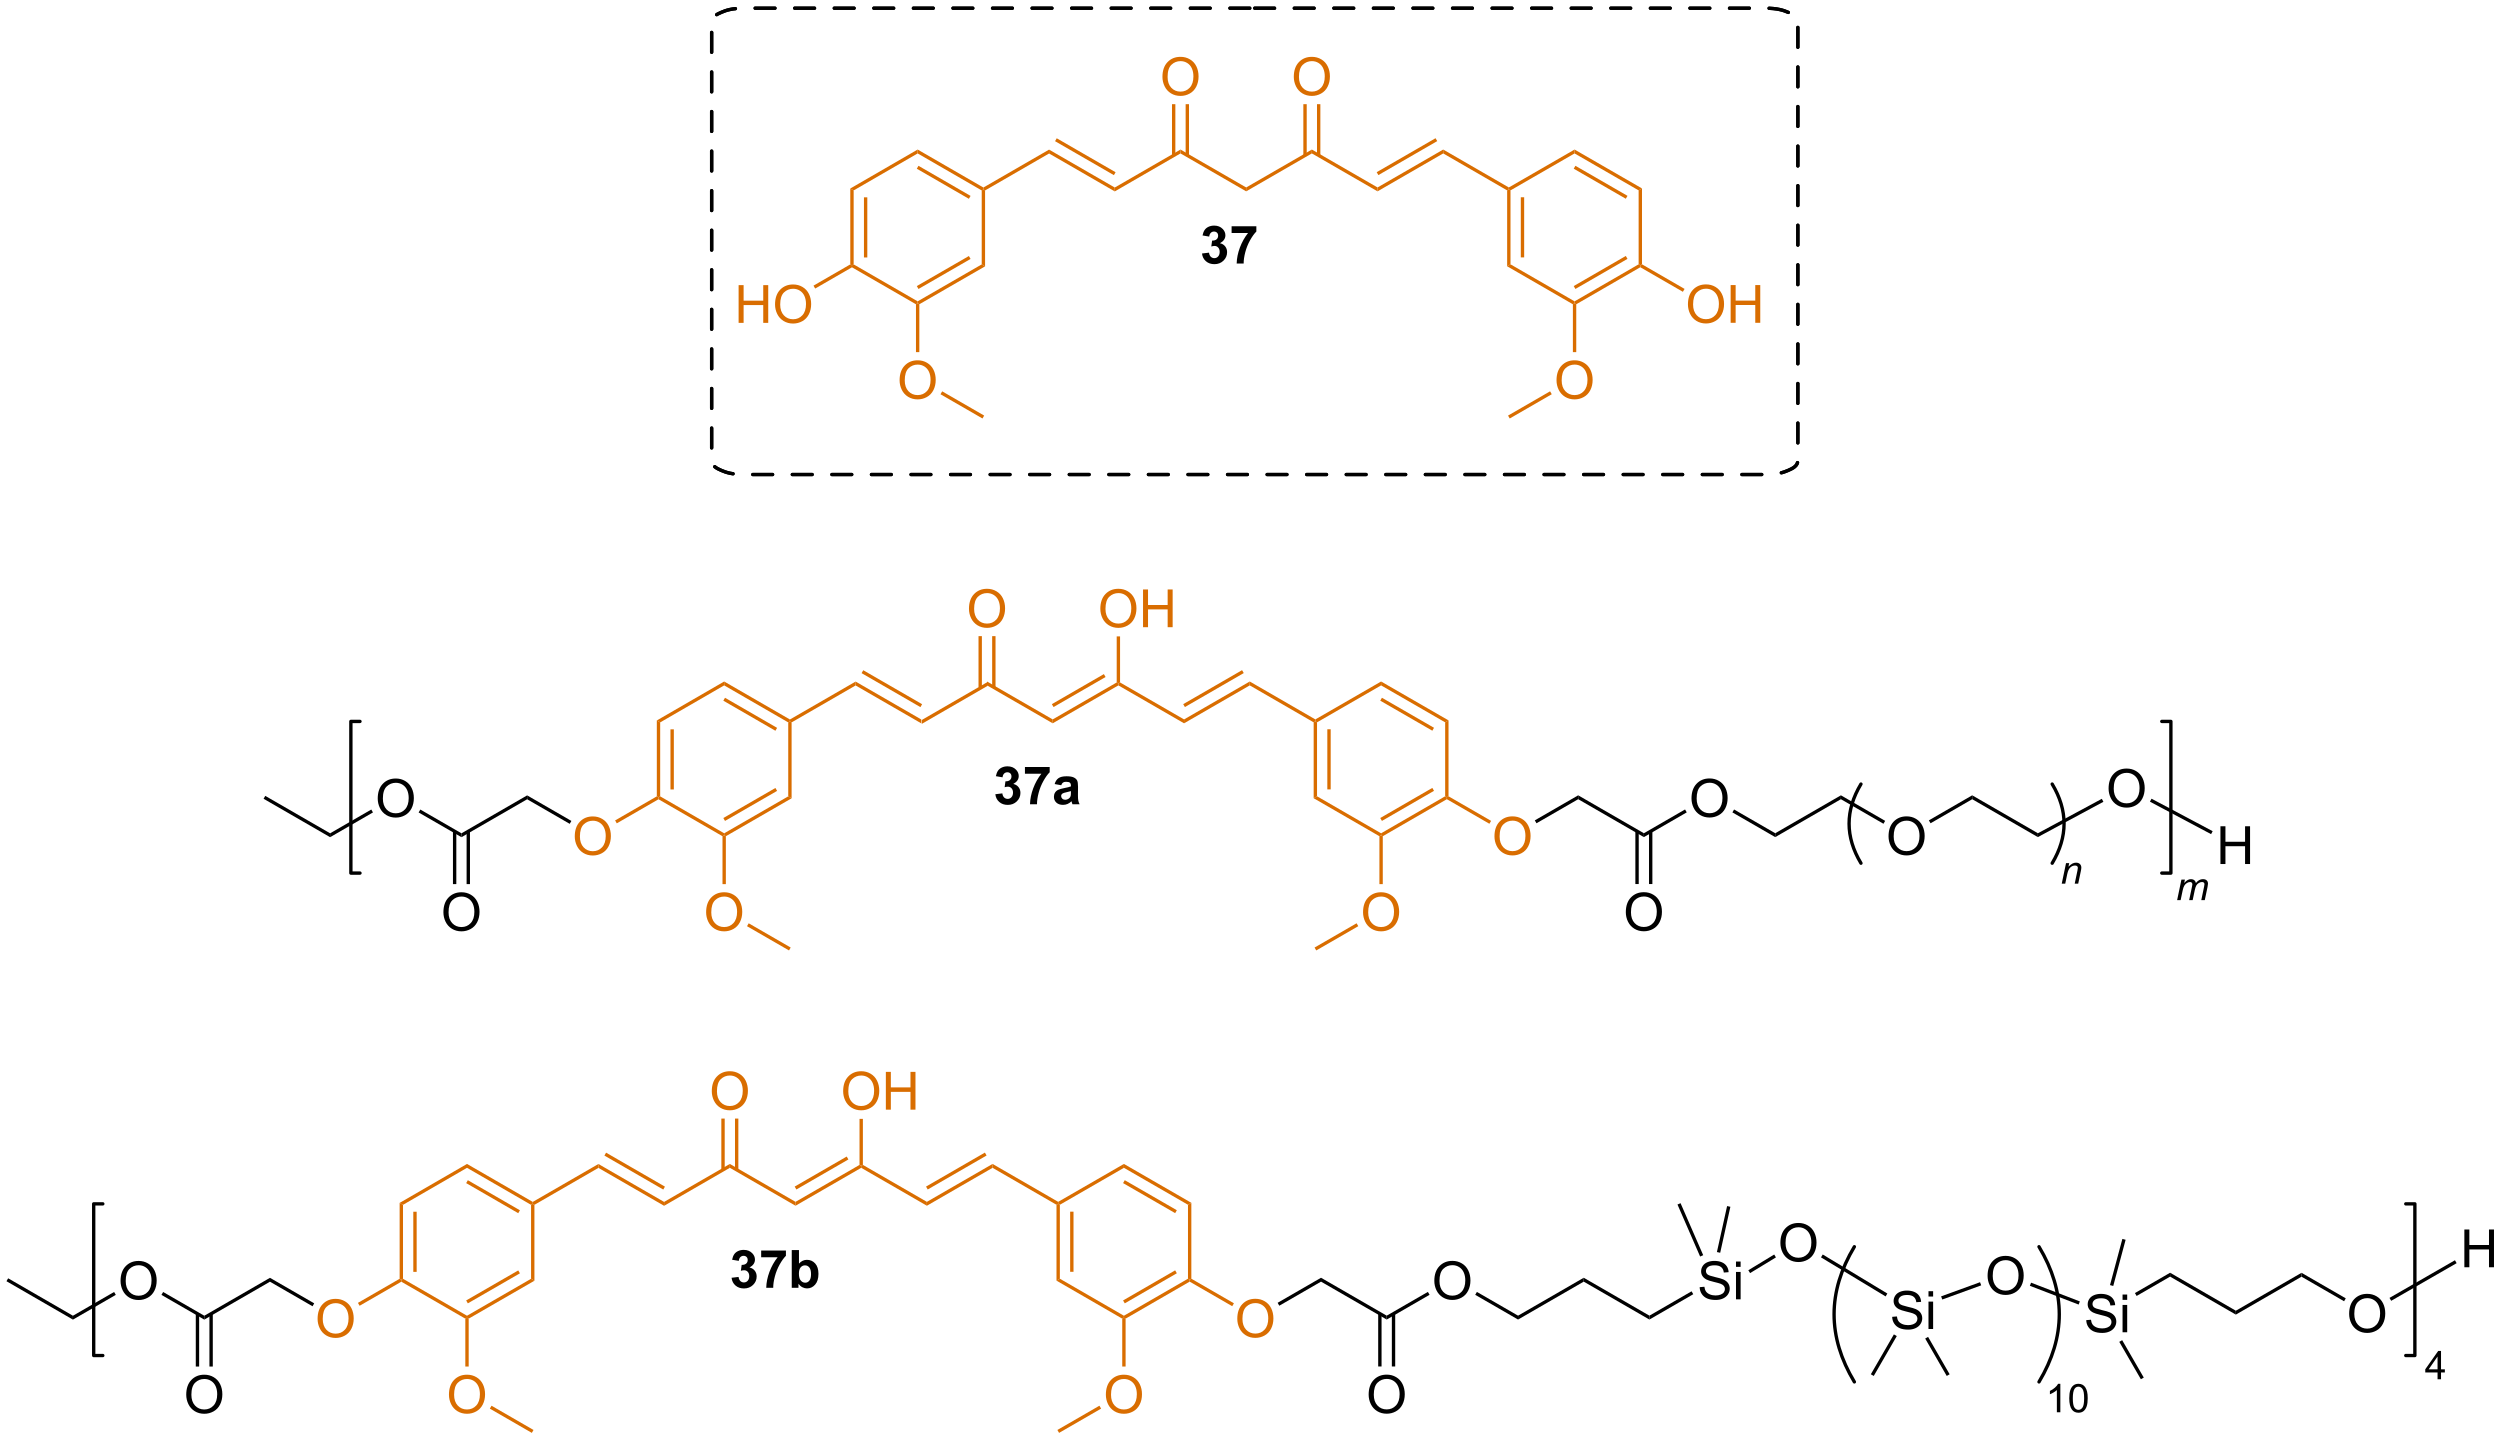 <?xml version="1.0" encoding="UTF-8"?>
<!DOCTYPE svg PUBLIC '-//W3C//DTD SVG 1.0//EN'
          'http://www.w3.org/TR/2001/REC-SVG-20010904/DTD/svg10.dtd'>
<svg stroke-dasharray="none" shape-rendering="auto" xmlns="http://www.w3.org/2000/svg" font-family="'Dialog'" text-rendering="auto" width="1024" fill-opacity="1" color-interpolation="auto" color-rendering="auto" preserveAspectRatio="xMidYMid meet" font-size="12px" viewBox="0 0 1024 590" fill="black" xmlns:xlink="http://www.w3.org/1999/xlink" stroke="black" image-rendering="auto" stroke-miterlimit="10" stroke-linecap="square" stroke-linejoin="miter" font-style="normal" stroke-width="1" height="590" stroke-dashoffset="0" font-weight="normal" stroke-opacity="1"
><!--Generated by the Batik Graphics2D SVG Generator--><defs id="genericDefs"
  /><g
  ><defs id="defs1"
    ><clipPath clipPathUnits="userSpaceOnUse" id="clipPath1"
      ><path d="M0.635 0.957 L390.649 0.957 L390.649 225.449 L0.635 225.449 L0.635 0.957 Z"
      /></clipPath
      ><clipPath clipPathUnits="userSpaceOnUse" id="clipPath2"
      ><path d="M69.028 111.287 L69.028 329.537 L448.198 329.537 L448.198 111.287 Z"
      /></clipPath
    ></defs
    ><g fill="rgb(217,109,0)" transform="scale(2.626,2.626) translate(-0.635,-0.957) matrix(1.029,0,0,1.029,-70.367,-113.513)" stroke="rgb(217,109,0)"
    ><path d="M208.728 220.969 L208.727 220.38 L218.697 214.62 L218.698 215.209 Z" stroke="none" clip-path="url(#clipPath2)"
    /></g
    ><g fill="rgb(217,109,0)" transform="matrix(2.701,0,0,2.701,-186.419,-300.546)" stroke="rgb(217,109,0)"
    ><path d="M218.698 215.209 L218.697 214.62 L228.658 220.37 L228.658 220.959 Z" stroke="none" clip-path="url(#clipPath2)"
    /></g
    ><g fill="rgb(217,109,0)" transform="matrix(2.701,0,0,2.701,-186.419,-300.546)" stroke="rgb(217,109,0)"
    ><path d="M208.727 220.38 L208.728 220.969 L198.768 215.219 L198.768 214.63 ZM208.855 218.063 L199.93 212.911 L199.675 213.352 L208.6 218.505 Z" stroke="none" clip-path="url(#clipPath2)"
    /></g
    ><g fill="rgb(217,109,0)" transform="matrix(2.701,0,0,2.701,-186.419,-300.546)" stroke="rgb(217,109,0)"
    ><path d="M198.768 214.63 L198.768 215.219 L189.063 220.822 L188.808 220.674 L188.808 220.38 Z" stroke="none" clip-path="url(#clipPath2)"
    /></g
    ><g fill="rgb(217,109,0)" transform="matrix(2.701,0,0,2.701,-186.419,-300.546)" stroke="rgb(217,109,0)"
    ><path d="M215.961 203.6 Q215.961 202.173 216.726 201.369 Q217.492 200.561 218.703 200.561 Q219.494 200.561 220.13 200.941 Q220.768 201.319 221.101 201.996 Q221.437 202.673 221.437 203.533 Q221.437 204.405 221.086 205.093 Q220.734 205.78 220.088 206.134 Q219.445 206.488 218.698 206.488 Q217.89 206.488 217.252 206.098 Q216.617 205.704 216.289 205.03 Q215.961 204.353 215.961 203.6 ZM216.742 203.611 Q216.742 204.647 217.297 205.244 Q217.854 205.837 218.695 205.837 Q219.549 205.837 220.101 205.236 Q220.656 204.634 220.656 203.53 Q220.656 202.829 220.419 202.309 Q220.182 201.788 219.726 201.501 Q219.273 201.212 218.705 201.212 Q217.901 201.212 217.32 201.767 Q216.742 202.319 216.742 203.611 Z" stroke="none" clip-path="url(#clipPath2)"
    /></g
    ><g fill="rgb(217,109,0)" transform="matrix(2.701,0,0,2.701,-186.419,-300.546)" stroke="rgb(217,109,0)"
    ><path d="M219.988 215.512 L219.988 207.741 L219.478 207.741 L219.478 215.512 ZM217.918 215.512 L217.918 207.741 L217.408 207.741 L217.408 215.512 Z" stroke="none" clip-path="url(#clipPath2)"
    /></g
    ><g fill="rgb(217,109,0)" transform="matrix(2.701,0,0,2.701,-186.419,-300.546)" stroke="rgb(217,109,0)"
    ><path d="M228.658 220.959 L228.658 220.37 L238.363 214.767 L238.618 214.914 L238.618 215.209 ZM228.785 218.495 L236.675 213.94 L236.42 213.498 L228.53 218.053 Z" stroke="none" clip-path="url(#clipPath2)"
    /></g
    ><g fill="rgb(217,109,0)" transform="matrix(2.701,0,0,2.701,-186.419,-300.546)" stroke="rgb(217,109,0)"
    ><path d="M238.618 215.209 L238.618 214.914 L238.873 214.767 L248.578 220.37 L248.578 220.959 Z" stroke="none" clip-path="url(#clipPath2)"
    /></g
    ><g fill="rgb(217,109,0)" transform="matrix(2.701,0,0,2.701,-186.419,-300.546)" stroke="rgb(217,109,0)"
    ><path d="M235.881 203.6 Q235.881 202.173 236.646 201.369 Q237.412 200.561 238.623 200.561 Q239.415 200.561 240.05 200.941 Q240.688 201.319 241.021 201.996 Q241.357 202.673 241.357 203.533 Q241.357 204.405 241.006 205.093 Q240.654 205.78 240.008 206.134 Q239.365 206.488 238.618 206.488 Q237.81 206.488 237.172 206.098 Q236.537 205.704 236.209 205.03 Q235.881 204.353 235.881 203.6 ZM236.662 203.611 Q236.662 204.647 237.217 205.244 Q237.774 205.837 238.615 205.837 Q239.469 205.837 240.021 205.236 Q240.576 204.634 240.576 203.53 Q240.576 202.829 240.339 202.309 Q240.102 201.788 239.646 201.501 Q239.193 201.212 238.625 201.212 Q237.821 201.212 237.24 201.767 Q236.662 202.319 236.662 203.611 ZM242.356 206.389 L242.356 200.663 L243.114 200.663 L243.114 203.014 L246.09 203.014 L246.09 200.663 L246.848 200.663 L246.848 206.389 L246.09 206.389 L246.09 203.689 L243.114 203.689 L243.114 206.389 L242.356 206.389 Z" stroke="none" clip-path="url(#clipPath2)"
    /></g
    ><g fill="rgb(217,109,0)" transform="matrix(2.701,0,0,2.701,-186.419,-300.546)" stroke="rgb(217,109,0)"
    ><path d="M238.873 214.767 L238.618 214.914 L238.363 214.767 L238.363 207.781 L238.873 207.781 Z" stroke="none" clip-path="url(#clipPath2)"
    /></g
    ><g fill="rgb(217,109,0)" transform="matrix(2.701,0,0,2.701,-186.419,-300.546)" stroke="rgb(217,109,0)"
    ><path d="M248.578 220.959 L248.578 220.37 L258.538 214.62 L258.538 215.209 ZM248.705 218.495 L257.63 213.342 L257.375 212.901 L248.45 218.053 Z" stroke="none" clip-path="url(#clipPath2)"
    /></g
    ><g fill="rgb(217,109,0)" transform="matrix(2.701,0,0,2.701,-186.419,-300.546)" stroke="rgb(217,109,0)"
    ><path d="M258.538 215.209 L258.538 214.62 L268.488 220.37 L268.488 220.664 L268.233 220.811 Z" stroke="none" clip-path="url(#clipPath2)"
    /></g
    ><g fill="rgb(217,109,0)" transform="matrix(2.701,0,0,2.701,-186.419,-300.546)" stroke="rgb(217,109,0)"
    ><path d="M188.808 220.38 L188.808 220.674 L188.553 220.821 L178.838 215.209 L178.838 214.62 ZM186.863 221.65 L178.966 217.088 L178.71 217.529 L186.607 222.091 Z" stroke="none" clip-path="url(#clipPath2)"
    /></g
    ><g fill="rgb(217,109,0)" transform="matrix(2.701,0,0,2.701,-186.419,-300.546)" stroke="rgb(217,109,0)"
    ><path d="M178.838 214.62 L178.838 215.209 L169.133 220.821 L168.623 220.527 Z" stroke="none" clip-path="url(#clipPath2)"
    /></g
    ><g fill="rgb(217,109,0)" transform="matrix(2.701,0,0,2.701,-186.419,-300.546)" stroke="rgb(217,109,0)"
    ><path d="M168.623 220.527 L169.133 220.821 L169.133 232.037 L168.878 232.184 L168.623 232.037 ZM170.694 221.869 L170.694 230.988 L171.204 230.988 L171.204 221.869 Z" stroke="none" clip-path="url(#clipPath2)"
    /></g
    ><g fill="rgb(217,109,0)" transform="matrix(2.701,0,0,2.701,-186.419,-300.546)" stroke="rgb(217,109,0)"
    ><path d="M168.878 232.479 L168.878 232.184 L169.133 232.037 L178.838 237.64 L178.838 237.934 L178.583 238.082 Z" stroke="none" clip-path="url(#clipPath2)"
    /></g
    ><g fill="rgb(217,109,0)" transform="matrix(2.701,0,0,2.701,-186.419,-300.546)" stroke="rgb(217,109,0)"
    ><path d="M179.093 238.082 L178.838 237.934 L178.838 237.64 L188.553 232.037 L189.063 232.332 ZM178.965 235.763 L186.863 231.209 L186.608 230.767 L178.711 235.322 Z" stroke="none" clip-path="url(#clipPath2)"
    /></g
    ><g fill="rgb(217,109,0)" transform="matrix(2.701,0,0,2.701,-186.419,-300.546)" stroke="rgb(217,109,0)"
    ><path d="M189.063 232.332 L188.553 232.037 L188.553 220.821 L188.808 220.674 L189.063 220.822 Z" stroke="none" clip-path="url(#clipPath2)"
    /></g
    ><g fill="rgb(217,109,0)" transform="matrix(2.701,0,0,2.701,-186.419,-300.546)" stroke="rgb(217,109,0)"
    ><path d="M268.233 220.811 L268.488 220.664 L268.743 220.812 L268.743 232.027 L268.233 232.321 ZM270.304 221.861 L270.304 230.979 L270.814 230.979 L270.814 221.861 Z" stroke="none" clip-path="url(#clipPath2)"
    /></g
    ><g fill="rgb(217,109,0)" transform="matrix(2.701,0,0,2.701,-186.419,-300.546)" stroke="rgb(217,109,0)"
    ><path d="M268.233 232.321 L268.743 232.027 L278.458 237.64 L278.458 237.934 L278.203 238.082 Z" stroke="none" clip-path="url(#clipPath2)"
    /></g
    ><g fill="rgb(217,109,0)" transform="matrix(2.701,0,0,2.701,-186.419,-300.546)" stroke="rgb(217,109,0)"
    ><path d="M278.713 238.082 L278.458 237.934 L278.458 237.64 L288.173 232.027 L288.428 232.174 L288.428 232.469 ZM278.585 235.762 L286.483 231.199 L286.227 230.757 L278.33 235.32 Z" stroke="none" clip-path="url(#clipPath2)"
    /></g
    ><g fill="rgb(217,109,0)" transform="matrix(2.701,0,0,2.701,-186.419,-300.546)" stroke="rgb(217,109,0)"
    ><path d="M288.683 232.027 L288.428 232.174 L288.173 232.027 L288.173 220.812 L288.683 220.517 Z" stroke="none" clip-path="url(#clipPath2)"
    /></g
    ><g fill="rgb(217,109,0)" transform="matrix(2.701,0,0,2.701,-186.419,-300.546)" stroke="rgb(217,109,0)"
    ><path d="M288.683 220.517 L288.173 220.812 L278.458 215.209 L278.458 214.62 ZM286.483 221.64 L278.585 217.085 L278.33 217.527 L286.228 222.082 Z" stroke="none" clip-path="url(#clipPath2)"
    /></g
    ><g fill="rgb(217,109,0)" transform="matrix(2.701,0,0,2.701,-186.419,-300.546)" stroke="rgb(217,109,0)"
    ><path d="M278.458 214.62 L278.458 215.209 L268.743 220.812 L268.488 220.664 L268.488 220.37 Z" stroke="none" clip-path="url(#clipPath2)"
    /></g
    ><g fill="rgb(217,109,0)" transform="matrix(2.701,0,0,2.701,-186.419,-300.546)" stroke="rgb(217,109,0)"
    ><path d="M176.101 249.62 Q176.101 248.193 176.866 247.389 Q177.632 246.581 178.843 246.581 Q179.635 246.581 180.27 246.962 Q180.908 247.339 181.241 248.016 Q181.577 248.693 181.577 249.553 Q181.577 250.425 181.226 251.113 Q180.874 251.8 180.228 252.154 Q179.585 252.508 178.838 252.508 Q178.03 252.508 177.392 252.118 Q176.757 251.725 176.429 251.05 Q176.101 250.373 176.101 249.62 ZM176.882 249.631 Q176.882 250.667 177.437 251.264 Q177.994 251.857 178.835 251.857 Q179.689 251.857 180.241 251.256 Q180.796 250.654 180.796 249.55 Q180.796 248.85 180.559 248.329 Q180.322 247.808 179.866 247.521 Q179.413 247.232 178.845 247.232 Q178.041 247.232 177.46 247.787 Q176.882 248.339 176.882 249.631 Z" stroke="none" clip-path="url(#clipPath2)"
    /></g
    ><g fill="rgb(217,109,0)" transform="matrix(2.701,0,0,2.701,-186.419,-300.546)" stroke="rgb(217,109,0)"
    ><path d="M178.583 238.082 L178.838 237.934 L179.093 238.082 L179.093 245.345 L178.583 245.345 Z" stroke="none" clip-path="url(#clipPath2)"
    /></g
    ><g fill="rgb(217,109,0)" transform="matrix(2.701,0,0,2.701,-186.419,-300.546)" stroke="rgb(217,109,0)"
    ><path d="M156.181 238.12 Q156.181 236.693 156.946 235.889 Q157.712 235.081 158.923 235.081 Q159.714 235.081 160.35 235.462 Q160.988 235.839 161.321 236.516 Q161.657 237.193 161.657 238.053 Q161.657 238.925 161.306 239.613 Q160.954 240.3 160.308 240.654 Q159.665 241.008 158.918 241.008 Q158.11 241.008 157.472 240.618 Q156.837 240.225 156.509 239.55 Q156.181 238.873 156.181 238.12 ZM156.962 238.131 Q156.962 239.167 157.517 239.764 Q158.074 240.357 158.915 240.357 Q159.769 240.357 160.321 239.756 Q160.876 239.154 160.876 238.05 Q160.876 237.35 160.639 236.829 Q160.402 236.308 159.946 236.021 Q159.493 235.732 158.925 235.732 Q158.121 235.732 157.54 236.287 Q156.962 236.839 156.962 238.131 Z" stroke="none" clip-path="url(#clipPath2)"
    /></g
    ><g fill="rgb(217,109,0)" transform="matrix(2.701,0,0,2.701,-186.419,-300.546)" stroke="rgb(217,109,0)"
    ><path d="M168.623 232.037 L168.878 232.184 L168.878 232.479 L162.552 236.13 L162.297 235.689 Z" stroke="none" clip-path="url(#clipPath2)"
    /></g
    ><g transform="matrix(2.701,0,0,2.701,-186.419,-300.546)"
    ><path d="M155.668 235.764 L155.413 236.205 L148.958 232.479 L148.958 231.89 Z" stroke="none" clip-path="url(#clipPath2)"
    /></g
    ><g transform="matrix(2.701,0,0,2.701,-186.419,-300.546)"
    ><path d="M148.958 231.89 L148.958 232.479 L138.998 238.229 L138.998 237.64 Z" stroke="none" clip-path="url(#clipPath2)"
    /></g
    ><g transform="matrix(2.701,0,0,2.701,-186.419,-300.546)"
    ><path d="M126.301 232.37 Q126.301 230.943 127.066 230.139 Q127.832 229.331 129.043 229.331 Q129.834 229.331 130.47 229.712 Q131.108 230.089 131.441 230.766 Q131.777 231.443 131.777 232.303 Q131.777 233.175 131.426 233.863 Q131.074 234.55 130.428 234.904 Q129.785 235.258 129.038 235.258 Q128.23 235.258 127.592 234.868 Q126.957 234.475 126.629 233.8 Q126.301 233.123 126.301 232.37 ZM127.082 232.381 Q127.082 233.417 127.637 234.014 Q128.194 234.607 129.035 234.607 Q129.889 234.607 130.441 234.006 Q130.996 233.404 130.996 232.3 Q130.996 231.6 130.759 231.079 Q130.522 230.558 130.066 230.271 Q129.613 229.982 129.045 229.982 Q128.241 229.982 127.66 230.537 Q127.082 231.089 127.082 232.381 Z" stroke="none" clip-path="url(#clipPath2)"
    /></g
    ><g transform="matrix(2.701,0,0,2.701,-186.419,-300.546)"
    ><path d="M138.998 237.64 L138.998 238.229 L132.502 234.479 L132.757 234.037 Z" stroke="none" clip-path="url(#clipPath2)"
    /></g
    ><g transform="matrix(2.701,0,0,2.701,-186.419,-300.546)"
    ><path d="M136.261 249.62 Q136.261 248.193 137.026 247.389 Q137.792 246.581 139.003 246.581 Q139.794 246.581 140.43 246.962 Q141.068 247.339 141.401 248.016 Q141.737 248.693 141.737 249.553 Q141.737 250.425 141.386 251.113 Q141.034 251.8 140.388 252.154 Q139.745 252.508 138.998 252.508 Q138.19 252.508 137.552 252.118 Q136.917 251.725 136.589 251.05 Q136.261 250.373 136.261 249.62 ZM137.042 249.631 Q137.042 250.667 137.597 251.264 Q138.154 251.857 138.995 251.857 Q139.849 251.857 140.401 251.256 Q140.956 250.654 140.956 249.55 Q140.956 248.85 140.719 248.329 Q140.482 247.808 140.026 247.521 Q139.573 247.232 139.005 247.232 Q138.201 247.232 137.62 247.787 Q137.042 248.339 137.042 249.631 Z" stroke="none" clip-path="url(#clipPath2)"
    /></g
    ><g transform="matrix(2.701,0,0,2.701,-186.419,-300.546)"
    ><path d="M137.708 237.337 L137.708 245.345 L138.218 245.345 L138.218 237.337 ZM139.778 237.337 L139.778 245.345 L140.288 245.345 L140.288 237.337 Z" stroke="none" clip-path="url(#clipPath2)"
    /></g
    ><g fill="rgb(217,109,0)" transform="matrix(2.701,0,0,2.701,-186.419,-300.546)" stroke="rgb(217,109,0)"
    ><path d="M182.302 251.729 L182.557 251.287 L188.925 254.964 L188.67 255.405 Z" stroke="none" clip-path="url(#clipPath2)"
    /></g
    ><g fill="rgb(217,109,0)" transform="matrix(2.701,0,0,2.701,-186.419,-300.546)" stroke="rgb(217,109,0)"
    ><path d="M275.721 249.62 Q275.721 248.193 276.486 247.389 Q277.252 246.581 278.463 246.581 Q279.255 246.581 279.89 246.962 Q280.528 247.339 280.861 248.016 Q281.197 248.693 281.197 249.553 Q281.197 250.425 280.846 251.113 Q280.494 251.8 279.848 252.154 Q279.205 252.508 278.458 252.508 Q277.65 252.508 277.012 252.118 Q276.377 251.725 276.049 251.05 Q275.721 250.373 275.721 249.62 ZM276.502 249.631 Q276.502 250.667 277.057 251.264 Q277.614 251.857 278.455 251.857 Q279.309 251.857 279.861 251.256 Q280.416 250.654 280.416 249.55 Q280.416 248.85 280.179 248.329 Q279.942 247.808 279.486 247.521 Q279.033 247.232 278.465 247.232 Q277.661 247.232 277.08 247.787 Q276.502 248.339 276.502 249.631 Z" stroke="none" clip-path="url(#clipPath2)"
    /></g
    ><g fill="rgb(217,109,0)" transform="matrix(2.701,0,0,2.701,-186.419,-300.546)" stroke="rgb(217,109,0)"
    ><path d="M278.203 238.082 L278.458 237.934 L278.713 238.082 L278.713 245.345 L278.203 245.345 Z" stroke="none" clip-path="url(#clipPath2)"
    /></g
    ><g fill="rgb(217,109,0)" transform="matrix(2.701,0,0,2.701,-186.419,-300.546)" stroke="rgb(217,109,0)"
    ><path d="M274.743 251.285 L274.998 251.726 L268.625 255.405 L268.37 254.964 Z" stroke="none" clip-path="url(#clipPath2)"
    /></g
    ><g fill="rgb(217,109,0)" transform="matrix(2.701,0,0,2.701,-186.419,-300.546)" stroke="rgb(217,109,0)"
    ><path d="M295.651 238.11 Q295.651 236.683 296.416 235.879 Q297.182 235.071 298.393 235.071 Q299.185 235.071 299.82 235.452 Q300.458 235.829 300.791 236.506 Q301.127 237.183 301.127 238.043 Q301.127 238.915 300.776 239.602 Q300.424 240.29 299.778 240.644 Q299.135 240.998 298.388 240.998 Q297.58 240.998 296.942 240.608 Q296.307 240.214 295.979 239.54 Q295.651 238.863 295.651 238.11 ZM296.432 238.121 Q296.432 239.157 296.987 239.754 Q297.544 240.347 298.385 240.347 Q299.239 240.347 299.791 239.746 Q300.346 239.144 300.346 238.04 Q300.346 237.339 300.109 236.819 Q299.872 236.298 299.416 236.011 Q298.963 235.722 298.395 235.722 Q297.591 235.722 297.01 236.277 Q296.432 236.829 296.432 238.121 Z" stroke="none" clip-path="url(#clipPath2)"
    /></g
    ><g fill="rgb(217,109,0)" transform="matrix(2.701,0,0,2.701,-186.419,-300.546)" stroke="rgb(217,109,0)"
    ><path d="M288.428 232.469 L288.428 232.174 L288.683 232.027 L295.138 235.754 L294.883 236.195 Z" stroke="none" clip-path="url(#clipPath2)"
    /></g
    ><g transform="matrix(2.701,0,0,2.701,-186.419,-300.546)"
    ><path d="M302.022 236.12 L301.767 235.679 L308.348 231.88 L308.348 232.469 Z" stroke="none" clip-path="url(#clipPath2)"
    /></g
    ><g transform="matrix(2.701,0,0,2.701,-186.419,-300.546)"
    ><path d="M308.348 232.469 L308.348 231.88 L318.308 237.63 L318.308 238.219 Z" stroke="none" clip-path="url(#clipPath2)"
    /></g
    ><g transform="matrix(2.701,0,0,2.701,-186.419,-300.546)"
    ><path d="M325.531 232.36 Q325.531 230.933 326.296 230.129 Q327.062 229.321 328.273 229.321 Q329.065 229.321 329.7 229.702 Q330.338 230.079 330.671 230.756 Q331.007 231.433 331.007 232.293 Q331.007 233.165 330.656 233.852 Q330.304 234.54 329.658 234.894 Q329.015 235.248 328.268 235.248 Q327.46 235.248 326.822 234.858 Q326.187 234.464 325.859 233.79 Q325.531 233.113 325.531 232.36 ZM326.312 232.371 Q326.312 233.407 326.867 234.004 Q327.424 234.597 328.265 234.597 Q329.119 234.597 329.671 233.996 Q330.226 233.394 330.226 232.29 Q330.226 231.589 329.989 231.069 Q329.752 230.548 329.296 230.261 Q328.843 229.972 328.275 229.972 Q327.471 229.972 326.89 230.527 Q326.312 231.079 326.312 232.371 Z" stroke="none" clip-path="url(#clipPath2)"
    /></g
    ><g transform="matrix(2.701,0,0,2.701,-186.419,-300.546)"
    ><path d="M318.308 238.219 L318.308 237.63 L324.553 234.024 L324.808 234.466 Z" stroke="none" clip-path="url(#clipPath2)"
    /></g
    ><g transform="matrix(2.701,0,0,2.701,-186.419,-300.546)"
    ><path d="M315.571 249.61 Q315.571 248.183 316.336 247.379 Q317.102 246.571 318.313 246.571 Q319.104 246.571 319.74 246.952 Q320.378 247.329 320.711 248.006 Q321.047 248.683 321.047 249.543 Q321.047 250.415 320.696 251.102 Q320.344 251.79 319.698 252.144 Q319.055 252.498 318.308 252.498 Q317.5 252.498 316.862 252.108 Q316.227 251.714 315.899 251.04 Q315.571 250.363 315.571 249.61 ZM316.352 249.621 Q316.352 250.657 316.907 251.254 Q317.464 251.847 318.305 251.847 Q319.159 251.847 319.711 251.246 Q320.266 250.644 320.266 249.54 Q320.266 248.839 320.029 248.319 Q319.792 247.798 319.336 247.511 Q318.883 247.222 318.315 247.222 Q317.511 247.222 316.93 247.777 Q316.352 248.329 316.352 249.621 Z" stroke="none" clip-path="url(#clipPath2)"
    /></g
    ><g transform="matrix(2.701,0,0,2.701,-186.419,-300.546)"
    ><path d="M317.018 237.327 L317.018 245.335 L317.528 245.335 L317.528 237.327 ZM319.088 237.327 L319.088 245.335 L319.598 245.335 L319.598 237.327 Z" stroke="none" clip-path="url(#clipPath2)"
    /></g
    ><g transform="matrix(2.701,0,0,2.701,-186.419,-300.546)"
    ><path d="M331.732 234.469 L331.987 234.027 L338.228 237.63 L338.228 238.219 Z" stroke="none" clip-path="url(#clipPath2)"
    /></g
    ><g transform="matrix(2.701,0,0,2.701,-186.419,-300.546)"
    ><path d="M338.228 238.219 L338.228 237.63 L348.188 231.88 L348.188 232.469 Z" stroke="none" clip-path="url(#clipPath2)"
    /></g
    ><g transform="matrix(2.701,0,0,2.701,-186.419,-300.546)"
    ><path d="M355.411 238.11 Q355.411 236.683 356.176 235.879 Q356.942 235.071 358.153 235.071 Q358.945 235.071 359.58 235.452 Q360.218 235.829 360.551 236.506 Q360.887 237.183 360.887 238.043 Q360.887 238.915 360.536 239.602 Q360.184 240.29 359.538 240.644 Q358.895 240.998 358.148 240.998 Q357.34 240.998 356.702 240.608 Q356.067 240.214 355.739 239.54 Q355.411 238.863 355.411 238.11 ZM356.192 238.121 Q356.192 239.157 356.747 239.754 Q357.304 240.347 358.145 240.347 Q358.999 240.347 359.551 239.746 Q360.106 239.144 360.106 238.04 Q360.106 237.339 359.869 236.819 Q359.632 236.298 359.176 236.011 Q358.723 235.722 358.155 235.722 Q357.351 235.722 356.77 236.277 Q356.192 236.829 356.192 238.121 Z" stroke="none" clip-path="url(#clipPath2)"
    /></g
    ><g transform="matrix(2.701,0,0,2.701,-186.419,-300.546)"
    ><path d="M348.188 232.469 L348.188 231.88 L354.898 235.754 L354.643 236.195 Z" stroke="none" clip-path="url(#clipPath2)"
    /></g
    ><g transform="matrix(2.701,0,0,2.701,-186.419,-300.546)"
    ><path d="M361.782 236.119 L361.526 235.677 L368.098 231.88 L368.098 232.469 Z" stroke="none" clip-path="url(#clipPath2)"
    /></g
    ><g transform="matrix(2.701,0,0,2.701,-186.419,-300.546)"
    ><path d="M368.098 232.469 L368.098 231.88 L378.062 237.632 L378.053 238.216 Z" stroke="none" clip-path="url(#clipPath2)"
    /></g
    ><g transform="matrix(2.701,0,0,2.701,-186.419,-300.546)"
    ><path d="M388.781 230.86 Q388.781 229.433 389.546 228.629 Q390.312 227.821 391.523 227.821 Q392.315 227.821 392.95 228.202 Q393.588 228.579 393.921 229.256 Q394.257 229.933 394.257 230.793 Q394.257 231.665 393.906 232.352 Q393.554 233.04 392.908 233.394 Q392.265 233.748 391.518 233.748 Q390.71 233.748 390.072 233.358 Q389.437 232.964 389.109 232.29 Q388.781 231.613 388.781 230.86 ZM389.562 230.871 Q389.562 231.907 390.117 232.504 Q390.674 233.097 391.515 233.097 Q392.369 233.097 392.921 232.496 Q393.476 231.894 393.476 230.79 Q393.476 230.089 393.239 229.569 Q393.002 229.048 392.546 228.761 Q392.093 228.472 391.525 228.472 Q390.721 228.472 390.14 229.027 Q389.562 229.579 389.562 230.871 Z" stroke="none" clip-path="url(#clipPath2)"
    /></g
    ><g transform="matrix(2.701,0,0,2.701,-186.419,-300.546)"
    ><path d="M378.053 238.216 L378.062 237.632 L387.753 232.412 L387.995 232.861 Z" stroke="none" clip-path="url(#clipPath2)"
    /></g
    ><g transform="matrix(2.701,0,0,2.701,-186.419,-300.546)"
    ><path d="M405.743 242.299 L405.743 236.573 L406.501 236.573 L406.501 238.924 L409.478 238.924 L409.478 236.573 L410.235 236.573 L410.235 242.299 L409.478 242.299 L409.478 239.599 L406.501 239.599 L406.501 242.299 L405.743 242.299 Z" stroke="none" clip-path="url(#clipPath2)"
    /></g
    ><g transform="matrix(2.701,0,0,2.701,-186.419,-300.546)"
    ><path d="M395.053 232.843 L395.293 232.393 L404.563 237.32 L404.324 237.771 Z" stroke="none" clip-path="url(#clipPath2)"
    /></g
    ><g transform="matrix(2.701,0,0,2.701,-186.419,-300.546)"
    ><path d="M125.323 234.035 L125.578 234.476 L119.078 238.229 L119.078 237.64 Z" stroke="none" clip-path="url(#clipPath2)"
    /></g
    ><g transform="matrix(2.701,0,0,2.701,-186.419,-300.546)"
    ><path d="M119.078 237.64 L119.078 238.229 L108.99 232.405 L109.245 231.964 Z" stroke="none" clip-path="url(#clipPath2)"
    /></g
    ><g stroke-width="0.51" transform="matrix(2.701,0,0,2.701,-186.419,-300.546)" stroke-linejoin="round" stroke-linecap="round"
    ><path fill="none" d="M396.848 243.674 L398.228 243.674 L398.228 220.674 L396.848 220.674" clip-path="url(#clipPath2)"
    /></g
    ><g stroke-width="0.51" transform="matrix(2.701,0,0,2.701,-186.419,-300.546)" stroke-linejoin="round" stroke-linecap="round"
    ><path fill="none" d="M123.608 220.674 L122.228 220.674 L122.228 243.674 L123.608 243.674" clip-path="url(#clipPath2)"
    /></g
    ><g stroke-width="0.51" transform="matrix(2.701,0,0,2.701,-186.419,-300.546)" stroke-linejoin="round" stroke-linecap="round"
    ><path fill="none" d="M380.228 242.174 Q383.828 236.174 380.228 230.174" clip-path="url(#clipPath2)"
    /></g
    ><g stroke-width="0.51" transform="matrix(2.701,0,0,2.701,-186.419,-300.546)" stroke-linejoin="round" stroke-linecap="round"
    ><path fill="none" d="M351.228 230.174 Q347.628 236.174 351.228 242.174" clip-path="url(#clipPath2)"
    /></g
    ><g transform="matrix(2.701,0,0,2.701,-186.419,-300.546)"
    ><path d="M399.176 247.774 L399.826 244.663 L400.356 244.663 L400.248 245.175 Q400.543 244.845 400.776 244.72 Q401.01 244.593 401.281 244.593 Q401.572 244.593 401.766 244.747 Q401.961 244.899 402.024 245.175 Q402.26 244.882 402.522 244.737 Q402.785 244.593 403.074 244.593 Q403.465 244.593 403.658 244.778 Q403.854 244.962 403.854 245.296 Q403.854 245.439 403.787 245.77 L403.367 247.774 L402.838 247.774 L403.266 245.718 Q403.32 245.466 403.32 245.356 Q403.32 245.204 403.223 245.116 Q403.127 245.028 402.951 245.028 Q402.715 245.028 402.469 245.173 Q402.223 245.315 402.086 245.55 Q401.949 245.782 401.848 246.265 L401.531 247.774 L401 247.774 L401.44 245.673 Q401.486 245.46 401.486 245.368 Q401.486 245.216 401.391 245.122 Q401.297 245.028 401.145 245.028 Q400.918 245.028 400.67 245.173 Q400.424 245.315 400.268 245.573 Q400.113 245.829 400.014 246.304 L399.705 247.774 L399.176 247.774 Z" stroke="none" clip-path="url(#clipPath2)"
    /></g
    ><g transform="matrix(2.701,0,0,2.701,-186.419,-300.546)"
    ><path d="M381.678 245.274 L382.328 242.163 L382.809 242.163 L382.695 242.704 Q383.008 242.386 383.279 242.239 Q383.553 242.093 383.838 242.093 Q384.215 242.093 384.43 242.298 Q384.647 242.503 384.647 242.845 Q384.647 243.018 384.57 243.39 L384.174 245.274 L383.645 245.274 L384.057 243.302 Q384.119 243.015 384.119 242.878 Q384.119 242.722 384.012 242.626 Q383.904 242.528 383.703 242.528 Q383.295 242.528 382.977 242.821 Q382.66 243.114 382.51 243.827 L382.209 245.274 L381.678 245.274 Z" stroke="none" clip-path="url(#clipPath2)"
    /></g
    ><g fill="rgb(217,109,0)" transform="matrix(2.701,0,0,2.701,-186.419,-300.546)" stroke="rgb(217,109,0)"
    ><path d="M169.728 294.129 L169.727 293.54 L179.697 287.78 L179.698 288.369 Z" stroke="none" clip-path="url(#clipPath2)"
    /></g
    ><g fill="rgb(217,109,0)" transform="matrix(2.701,0,0,2.701,-186.419,-300.546)" stroke="rgb(217,109,0)"
    ><path d="M179.698 288.369 L179.697 287.78 L189.658 293.53 L189.658 294.119 Z" stroke="none" clip-path="url(#clipPath2)"
    /></g
    ><g fill="rgb(217,109,0)" transform="matrix(2.701,0,0,2.701,-186.419,-300.546)" stroke="rgb(217,109,0)"
    ><path d="M169.727 293.54 L169.728 294.129 L159.768 288.379 L159.768 287.79 ZM169.855 291.223 L160.93 286.071 L160.675 286.512 L169.6 291.665 Z" stroke="none" clip-path="url(#clipPath2)"
    /></g
    ><g fill="rgb(217,109,0)" transform="matrix(2.701,0,0,2.701,-186.419,-300.546)" stroke="rgb(217,109,0)"
    ><path d="M159.768 287.79 L159.768 288.379 L150.063 293.982 L149.808 293.834 L149.808 293.54 Z" stroke="none" clip-path="url(#clipPath2)"
    /></g
    ><g fill="rgb(217,109,0)" transform="matrix(2.701,0,0,2.701,-186.419,-300.546)" stroke="rgb(217,109,0)"
    ><path d="M189.658 294.119 L189.658 293.53 L199.363 287.927 L199.618 288.074 L199.618 288.369 ZM189.785 291.655 L197.675 287.1 L197.42 286.658 L189.53 291.213 Z" stroke="none" clip-path="url(#clipPath2)"
    /></g
    ><g fill="rgb(217,109,0)" transform="matrix(2.701,0,0,2.701,-186.419,-300.546)" stroke="rgb(217,109,0)"
    ><path d="M199.618 288.369 L199.618 288.074 L199.873 287.927 L209.578 293.53 L209.578 294.119 Z" stroke="none" clip-path="url(#clipPath2)"
    /></g
    ><g fill="rgb(217,109,0)" transform="matrix(2.701,0,0,2.701,-186.419,-300.546)" stroke="rgb(217,109,0)"
    ><path d="M209.578 294.119 L209.578 293.53 L219.538 287.78 L219.537 288.369 ZM209.705 291.655 L218.63 286.502 L218.375 286.061 L209.45 291.213 Z" stroke="none" clip-path="url(#clipPath2)"
    /></g
    ><g fill="rgb(217,109,0)" transform="matrix(2.701,0,0,2.701,-186.419,-300.546)" stroke="rgb(217,109,0)"
    ><path d="M219.537 288.369 L219.538 287.78 L229.488 293.53 L229.488 293.824 L229.233 293.972 Z" stroke="none" clip-path="url(#clipPath2)"
    /></g
    ><g fill="rgb(217,109,0)" transform="matrix(2.701,0,0,2.701,-186.419,-300.546)" stroke="rgb(217,109,0)"
    ><path d="M149.808 293.54 L149.808 293.834 L149.553 293.981 L139.838 288.369 L139.838 287.78 ZM147.863 294.81 L139.966 290.248 L139.711 290.689 L147.607 295.251 Z" stroke="none" clip-path="url(#clipPath2)"
    /></g
    ><g fill="rgb(217,109,0)" transform="matrix(2.701,0,0,2.701,-186.419,-300.546)" stroke="rgb(217,109,0)"
    ><path d="M139.838 287.78 L139.838 288.369 L130.133 293.981 L129.623 293.687 Z" stroke="none" clip-path="url(#clipPath2)"
    /></g
    ><g fill="rgb(217,109,0)" transform="matrix(2.701,0,0,2.701,-186.419,-300.546)" stroke="rgb(217,109,0)"
    ><path d="M129.623 293.687 L130.133 293.981 L130.133 305.197 L129.878 305.344 L129.623 305.197 ZM131.694 295.029 L131.694 304.148 L132.204 304.148 L132.204 295.029 Z" stroke="none" clip-path="url(#clipPath2)"
    /></g
    ><g fill="rgb(217,109,0)" transform="matrix(2.701,0,0,2.701,-186.419,-300.546)" stroke="rgb(217,109,0)"
    ><path d="M129.878 305.639 L129.878 305.344 L130.133 305.197 L139.838 310.8 L139.838 311.094 L139.583 311.242 Z" stroke="none" clip-path="url(#clipPath2)"
    /></g
    ><g fill="rgb(217,109,0)" transform="matrix(2.701,0,0,2.701,-186.419,-300.546)" stroke="rgb(217,109,0)"
    ><path d="M140.093 311.242 L139.838 311.094 L139.838 310.8 L149.553 305.197 L150.063 305.492 ZM139.965 308.923 L147.863 304.368 L147.608 303.927 L139.711 308.482 Z" stroke="none" clip-path="url(#clipPath2)"
    /></g
    ><g fill="rgb(217,109,0)" transform="matrix(2.701,0,0,2.701,-186.419,-300.546)" stroke="rgb(217,109,0)"
    ><path d="M150.063 305.492 L149.553 305.197 L149.553 293.981 L149.808 293.834 L150.063 293.982 Z" stroke="none" clip-path="url(#clipPath2)"
    /></g
    ><g fill="rgb(217,109,0)" transform="matrix(2.701,0,0,2.701,-186.419,-300.546)" stroke="rgb(217,109,0)"
    ><path d="M229.233 293.972 L229.488 293.824 L229.743 293.972 L229.743 305.187 L229.233 305.481 ZM231.304 295.021 L231.304 304.139 L231.814 304.139 L231.814 295.021 Z" stroke="none" clip-path="url(#clipPath2)"
    /></g
    ><g fill="rgb(217,109,0)" transform="matrix(2.701,0,0,2.701,-186.419,-300.546)" stroke="rgb(217,109,0)"
    ><path d="M229.233 305.481 L229.743 305.187 L239.458 310.8 L239.458 311.094 L239.203 311.241 Z" stroke="none" clip-path="url(#clipPath2)"
    /></g
    ><g fill="rgb(217,109,0)" transform="matrix(2.701,0,0,2.701,-186.419,-300.546)" stroke="rgb(217,109,0)"
    ><path d="M239.713 311.241 L239.458 311.094 L239.458 310.8 L249.173 305.187 L249.428 305.334 L249.428 305.629 ZM239.585 308.922 L247.483 304.359 L247.227 303.917 L239.33 308.48 Z" stroke="none" clip-path="url(#clipPath2)"
    /></g
    ><g fill="rgb(217,109,0)" transform="matrix(2.701,0,0,2.701,-186.419,-300.546)" stroke="rgb(217,109,0)"
    ><path d="M249.683 305.187 L249.428 305.334 L249.173 305.187 L249.173 293.972 L249.683 293.677 Z" stroke="none" clip-path="url(#clipPath2)"
    /></g
    ><g fill="rgb(217,109,0)" transform="matrix(2.701,0,0,2.701,-186.419,-300.546)" stroke="rgb(217,109,0)"
    ><path d="M249.683 293.677 L249.173 293.972 L239.458 288.369 L239.458 287.78 ZM247.483 294.8 L239.585 290.245 L239.33 290.687 L247.228 295.242 Z" stroke="none" clip-path="url(#clipPath2)"
    /></g
    ><g fill="rgb(217,109,0)" transform="matrix(2.701,0,0,2.701,-186.419,-300.546)" stroke="rgb(217,109,0)"
    ><path d="M239.458 287.78 L239.458 288.369 L229.743 293.972 L229.488 293.824 L229.488 293.53 Z" stroke="none" clip-path="url(#clipPath2)"
    /></g
    ><g fill="rgb(217,109,0)" transform="matrix(2.701,0,0,2.701,-186.419,-300.546)" stroke="rgb(217,109,0)"
    ><path d="M137.101 322.78 Q137.101 321.353 137.866 320.549 Q138.632 319.741 139.843 319.741 Q140.635 319.741 141.27 320.122 Q141.908 320.499 142.241 321.176 Q142.577 321.853 142.577 322.713 Q142.577 323.585 142.226 324.272 Q141.874 324.96 141.228 325.314 Q140.585 325.668 139.838 325.668 Q139.03 325.668 138.392 325.278 Q137.757 324.885 137.429 324.21 Q137.101 323.533 137.101 322.78 ZM137.882 322.791 Q137.882 323.827 138.437 324.424 Q138.994 325.017 139.835 325.017 Q140.689 325.017 141.241 324.416 Q141.796 323.814 141.796 322.71 Q141.796 322.01 141.559 321.489 Q141.322 320.968 140.866 320.681 Q140.413 320.392 139.845 320.392 Q139.041 320.392 138.46 320.947 Q137.882 321.499 137.882 322.791 Z" stroke="none" clip-path="url(#clipPath2)"
    /></g
    ><g fill="rgb(217,109,0)" transform="matrix(2.701,0,0,2.701,-186.419,-300.546)" stroke="rgb(217,109,0)"
    ><path d="M139.583 311.242 L139.838 311.094 L140.093 311.242 L140.093 318.505 L139.583 318.505 Z" stroke="none" clip-path="url(#clipPath2)"
    /></g
    ><g fill="rgb(217,109,0)" transform="matrix(2.701,0,0,2.701,-186.419,-300.546)" stroke="rgb(217,109,0)"
    ><path d="M117.181 311.28 Q117.181 309.853 117.946 309.049 Q118.712 308.241 119.923 308.241 Q120.715 308.241 121.35 308.622 Q121.988 308.999 122.321 309.676 Q122.657 310.353 122.657 311.213 Q122.657 312.085 122.306 312.772 Q121.954 313.46 121.308 313.814 Q120.665 314.168 119.918 314.168 Q119.11 314.168 118.472 313.778 Q117.837 313.385 117.509 312.71 Q117.181 312.033 117.181 311.28 ZM117.962 311.291 Q117.962 312.327 118.517 312.924 Q119.074 313.517 119.915 313.517 Q120.769 313.517 121.321 312.916 Q121.876 312.314 121.876 311.21 Q121.876 310.51 121.639 309.989 Q121.402 309.468 120.946 309.181 Q120.493 308.892 119.925 308.892 Q119.121 308.892 118.54 309.447 Q117.962 309.999 117.962 311.291 Z" stroke="none" clip-path="url(#clipPath2)"
    /></g
    ><g fill="rgb(217,109,0)" transform="matrix(2.701,0,0,2.701,-186.419,-300.546)" stroke="rgb(217,109,0)"
    ><path d="M129.623 305.197 L129.878 305.344 L129.878 305.639 L123.552 309.29 L123.297 308.849 Z" stroke="none" clip-path="url(#clipPath2)"
    /></g
    ><g transform="matrix(2.701,0,0,2.701,-186.419,-300.546)"
    ><path d="M116.668 308.924 L116.413 309.365 L109.958 305.639 L109.958 305.05 Z" stroke="none" clip-path="url(#clipPath2)"
    /></g
    ><g transform="matrix(2.701,0,0,2.701,-186.419,-300.546)"
    ><path d="M109.958 305.05 L109.958 305.639 L99.998 311.389 L99.998 310.8 Z" stroke="none" clip-path="url(#clipPath2)"
    /></g
    ><g transform="matrix(2.701,0,0,2.701,-186.419,-300.546)"
    ><path d="M87.301 305.53 Q87.301 304.103 88.066 303.299 Q88.832 302.491 90.043 302.491 Q90.835 302.491 91.47 302.872 Q92.108 303.249 92.441 303.926 Q92.777 304.603 92.777 305.463 Q92.777 306.335 92.426 307.022 Q92.074 307.71 91.428 308.064 Q90.785 308.418 90.038 308.418 Q89.23 308.418 88.592 308.028 Q87.957 307.635 87.629 306.96 Q87.301 306.283 87.301 305.53 ZM88.082 305.541 Q88.082 306.577 88.637 307.174 Q89.194 307.767 90.035 307.767 Q90.889 307.767 91.441 307.166 Q91.996 306.564 91.996 305.46 Q91.996 304.76 91.759 304.239 Q91.522 303.718 91.066 303.431 Q90.613 303.142 90.045 303.142 Q89.241 303.142 88.66 303.697 Q88.082 304.249 88.082 305.541 Z" stroke="none" clip-path="url(#clipPath2)"
    /></g
    ><g transform="matrix(2.701,0,0,2.701,-186.419,-300.546)"
    ><path d="M99.998 310.8 L99.998 311.389 L93.502 307.639 L93.757 307.197 Z" stroke="none" clip-path="url(#clipPath2)"
    /></g
    ><g transform="matrix(2.701,0,0,2.701,-186.419,-300.546)"
    ><path d="M97.261 322.78 Q97.261 321.353 98.026 320.549 Q98.792 319.741 100.003 319.741 Q100.794 319.741 101.43 320.122 Q102.068 320.499 102.401 321.176 Q102.737 321.853 102.737 322.713 Q102.737 323.585 102.386 324.272 Q102.034 324.96 101.388 325.314 Q100.745 325.668 99.998 325.668 Q99.19 325.668 98.552 325.278 Q97.917 324.885 97.589 324.21 Q97.261 323.533 97.261 322.78 ZM98.042 322.791 Q98.042 323.827 98.597 324.424 Q99.154 325.017 99.995 325.017 Q100.849 325.017 101.401 324.416 Q101.956 323.814 101.956 322.71 Q101.956 322.01 101.719 321.489 Q101.482 320.968 101.026 320.681 Q100.573 320.392 100.005 320.392 Q99.201 320.392 98.62 320.947 Q98.042 321.499 98.042 322.791 Z" stroke="none" clip-path="url(#clipPath2)"
    /></g
    ><g transform="matrix(2.701,0,0,2.701,-186.419,-300.546)"
    ><path d="M98.708 310.497 L98.708 318.505 L99.218 318.505 L99.218 310.497 ZM100.778 310.497 L100.778 318.505 L101.288 318.505 L101.288 310.497 Z" stroke="none" clip-path="url(#clipPath2)"
    /></g
    ><g fill="rgb(217,109,0)" transform="matrix(2.701,0,0,2.701,-186.419,-300.546)" stroke="rgb(217,109,0)"
    ><path d="M143.302 324.889 L143.557 324.447 L149.925 328.123 L149.67 328.565 Z" stroke="none" clip-path="url(#clipPath2)"
    /></g
    ><g fill="rgb(217,109,0)" transform="matrix(2.701,0,0,2.701,-186.419,-300.546)" stroke="rgb(217,109,0)"
    ><path d="M236.721 322.78 Q236.721 321.353 237.486 320.549 Q238.252 319.741 239.463 319.741 Q240.255 319.741 240.89 320.122 Q241.528 320.499 241.861 321.176 Q242.197 321.853 242.197 322.713 Q242.197 323.585 241.846 324.272 Q241.494 324.96 240.848 325.314 Q240.205 325.668 239.458 325.668 Q238.65 325.668 238.012 325.278 Q237.377 324.885 237.049 324.21 Q236.721 323.533 236.721 322.78 ZM237.502 322.791 Q237.502 323.827 238.056 324.424 Q238.614 325.017 239.455 325.017 Q240.309 325.017 240.861 324.416 Q241.416 323.814 241.416 322.71 Q241.416 322.01 241.179 321.489 Q240.942 320.968 240.486 320.681 Q240.033 320.392 239.465 320.392 Q238.661 320.392 238.08 320.947 Q237.502 321.499 237.502 322.791 Z" stroke="none" clip-path="url(#clipPath2)"
    /></g
    ><g fill="rgb(217,109,0)" transform="matrix(2.701,0,0,2.701,-186.419,-300.546)" stroke="rgb(217,109,0)"
    ><path d="M239.203 311.241 L239.458 311.094 L239.713 311.241 L239.713 318.505 L239.203 318.505 Z" stroke="none" clip-path="url(#clipPath2)"
    /></g
    ><g fill="rgb(217,109,0)" transform="matrix(2.701,0,0,2.701,-186.419,-300.546)" stroke="rgb(217,109,0)"
    ><path d="M235.743 324.445 L235.998 324.886 L229.625 328.565 L229.37 328.123 Z" stroke="none" clip-path="url(#clipPath2)"
    /></g
    ><g fill="rgb(217,109,0)" transform="matrix(2.701,0,0,2.701,-186.419,-300.546)" stroke="rgb(217,109,0)"
    ><path d="M256.651 311.27 Q256.651 309.843 257.416 309.038 Q258.182 308.231 259.393 308.231 Q260.185 308.231 260.82 308.611 Q261.458 308.989 261.791 309.666 Q262.127 310.343 262.127 311.203 Q262.127 312.075 261.776 312.762 Q261.424 313.45 260.778 313.804 Q260.135 314.158 259.388 314.158 Q258.58 314.158 257.942 313.768 Q257.307 313.375 256.979 312.7 Q256.651 312.023 256.651 311.27 ZM257.432 311.281 Q257.432 312.317 257.987 312.913 Q258.544 313.507 259.385 313.507 Q260.239 313.507 260.791 312.906 Q261.346 312.304 261.346 311.2 Q261.346 310.5 261.109 309.979 Q260.872 309.458 260.416 309.171 Q259.963 308.882 259.395 308.882 Q258.591 308.882 258.01 309.437 Q257.432 309.989 257.432 311.281 Z" stroke="none" clip-path="url(#clipPath2)"
    /></g
    ><g fill="rgb(217,109,0)" transform="matrix(2.701,0,0,2.701,-186.419,-300.546)" stroke="rgb(217,109,0)"
    ><path d="M249.428 305.629 L249.428 305.334 L249.683 305.187 L256.138 308.914 L255.883 309.355 Z" stroke="none" clip-path="url(#clipPath2)"
    /></g
    ><g transform="matrix(2.701,0,0,2.701,-186.419,-300.546)"
    ><path d="M263.022 309.28 L262.767 308.839 L269.348 305.04 L269.348 305.629 Z" stroke="none" clip-path="url(#clipPath2)"
    /></g
    ><g transform="matrix(2.701,0,0,2.701,-186.419,-300.546)"
    ><path d="M269.348 305.629 L269.348 305.04 L279.308 310.79 L279.308 311.379 Z" stroke="none" clip-path="url(#clipPath2)"
    /></g
    ><g transform="matrix(2.701,0,0,2.701,-186.419,-300.546)"
    ><path d="M286.531 305.52 Q286.531 304.093 287.296 303.288 Q288.062 302.481 289.273 302.481 Q290.065 302.481 290.7 302.861 Q291.338 303.239 291.671 303.916 Q292.007 304.593 292.007 305.453 Q292.007 306.325 291.656 307.012 Q291.304 307.7 290.658 308.054 Q290.015 308.408 289.268 308.408 Q288.46 308.408 287.822 308.018 Q287.187 307.625 286.859 306.95 Q286.531 306.273 286.531 305.52 ZM287.312 305.531 Q287.312 306.567 287.867 307.163 Q288.424 307.757 289.265 307.757 Q290.119 307.757 290.671 307.156 Q291.226 306.554 291.226 305.45 Q291.226 304.75 290.989 304.229 Q290.752 303.708 290.296 303.421 Q289.843 303.132 289.275 303.132 Q288.471 303.132 287.89 303.687 Q287.312 304.239 287.312 305.531 Z" stroke="none" clip-path="url(#clipPath2)"
    /></g
    ><g transform="matrix(2.701,0,0,2.701,-186.419,-300.546)"
    ><path d="M279.308 311.379 L279.308 310.79 L285.553 307.185 L285.808 307.626 Z" stroke="none" clip-path="url(#clipPath2)"
    /></g
    ><g transform="matrix(2.701,0,0,2.701,-186.419,-300.546)"
    ><path d="M276.571 322.77 Q276.571 321.343 277.336 320.538 Q278.102 319.731 279.313 319.731 Q280.104 319.731 280.74 320.111 Q281.378 320.489 281.711 321.166 Q282.047 321.843 282.047 322.703 Q282.047 323.575 281.696 324.262 Q281.344 324.95 280.698 325.304 Q280.055 325.658 279.308 325.658 Q278.5 325.658 277.862 325.268 Q277.227 324.875 276.899 324.2 Q276.571 323.523 276.571 322.77 ZM277.352 322.781 Q277.352 323.817 277.907 324.413 Q278.464 325.007 279.305 325.007 Q280.159 325.007 280.711 324.406 Q281.266 323.804 281.266 322.7 Q281.266 322 281.029 321.479 Q280.792 320.958 280.336 320.671 Q279.883 320.382 279.315 320.382 Q278.511 320.382 277.93 320.937 Q277.352 321.489 277.352 322.781 Z" stroke="none" clip-path="url(#clipPath2)"
    /></g
    ><g transform="matrix(2.701,0,0,2.701,-186.419,-300.546)"
    ><path d="M278.018 310.487 L278.018 318.495 L278.528 318.495 L278.528 310.487 ZM280.088 310.487 L280.088 318.495 L280.598 318.495 L280.598 310.487 Z" stroke="none" clip-path="url(#clipPath2)"
    /></g
    ><g transform="matrix(2.701,0,0,2.701,-186.419,-300.546)"
    ><path d="M292.732 307.629 L292.987 307.187 L299.228 310.79 L299.228 311.379 Z" stroke="none" clip-path="url(#clipPath2)"
    /></g
    ><g transform="matrix(2.701,0,0,2.701,-186.419,-300.546)"
    ><path d="M299.228 311.379 L299.228 310.79 L309.188 305.04 L309.188 305.629 Z" stroke="none" clip-path="url(#clipPath2)"
    /></g
    ><g transform="matrix(2.701,0,0,2.701,-186.419,-300.546)"
    ><path d="M309.188 305.629 L309.188 305.04 L319.147 310.79 L319.148 311.379 Z" stroke="none" clip-path="url(#clipPath2)"
    /></g
    ><g transform="matrix(2.701,0,0,2.701,-186.419,-300.546)"
    ><path d="M326.769 306.468 L327.486 306.406 Q327.535 306.835 327.72 307.111 Q327.908 307.387 328.298 307.557 Q328.689 307.726 329.176 307.726 Q329.611 307.726 329.941 307.598 Q330.275 307.468 330.436 307.244 Q330.598 307.02 330.598 306.755 Q330.598 306.484 330.441 306.283 Q330.285 306.083 329.926 305.945 Q329.697 305.856 328.908 305.666 Q328.118 305.476 327.801 305.309 Q327.392 305.093 327.189 304.776 Q326.988 304.458 326.988 304.062 Q326.988 303.63 327.233 303.252 Q327.48 302.875 327.952 302.679 Q328.426 302.484 329.004 302.484 Q329.642 302.484 330.126 302.69 Q330.613 302.895 330.874 303.294 Q331.137 303.692 331.158 304.195 L330.431 304.25 Q330.371 303.708 330.033 303.432 Q329.697 303.153 329.035 303.153 Q328.348 303.153 328.033 303.406 Q327.72 303.656 327.72 304.012 Q327.72 304.32 327.941 304.52 Q328.16 304.718 329.085 304.929 Q330.009 305.137 330.353 305.294 Q330.853 305.523 331.09 305.877 Q331.329 306.231 331.329 306.692 Q331.329 307.148 331.066 307.554 Q330.806 307.958 330.314 308.184 Q329.824 308.408 329.212 308.408 Q328.433 308.408 327.908 308.182 Q327.384 307.953 327.085 307.5 Q326.785 307.044 326.769 306.468 ZM332.277 303.39 L332.277 302.583 L332.98 302.583 L332.98 303.39 L332.277 303.39 ZM332.277 308.309 L332.277 304.161 L332.98 304.161 L332.98 308.309 L332.277 308.309 Z" stroke="none" clip-path="url(#clipPath2)"
    /></g
    ><g transform="matrix(2.701,0,0,2.701,-186.419,-300.546)"
    ><path d="M319.148 311.379 L319.147 310.79 L325.541 307.095 L325.796 307.537 Z" stroke="none" clip-path="url(#clipPath2)"
    /></g
    ><g transform="matrix(2.701,0,0,2.701,-186.419,-300.546)"
    ><path d="M86.323 307.195 L86.578 307.636 L80.078 311.389 L80.078 310.8 Z" stroke="none" clip-path="url(#clipPath2)"
    /></g
    ><g stroke-width="0.51" transform="matrix(2.701,0,0,2.701,-186.419,-300.546)" stroke-linejoin="round" stroke-linecap="round"
    ><path fill="none" d="M84.608 293.834 L83.228 293.834 L83.228 316.834 L84.608 316.834" clip-path="url(#clipPath2)"
    /></g
    ><g stroke-width="0.51" transform="matrix(2.701,0,0,2.701,-186.419,-300.546)" stroke-linejoin="round" stroke-linecap="round"
    ><path fill="none" d="M433.848 316.834 L435.228 316.834 L435.228 293.834 L433.848 293.834" clip-path="url(#clipPath2)"
    /></g
    ><g transform="matrix(2.701,0,0,2.701,-186.419,-300.546)"
    ><path d="M438.667 320.434 L438.667 319.405 L436.804 319.405 L436.804 318.923 L438.765 316.139 L439.194 316.139 L439.194 318.923 L439.774 318.923 L439.774 319.405 L439.194 319.405 L439.194 320.434 L438.667 320.434 ZM438.667 318.923 L438.667 316.985 L437.323 318.923 L438.667 318.923 Z" stroke="none" clip-path="url(#clipPath2)"
    /></g
    ><g transform="matrix(2.701,0,0,2.701,-186.419,-300.546)"
    ><path d="M339.011 299.77 Q339.011 298.343 339.776 297.538 Q340.542 296.731 341.753 296.731 Q342.545 296.731 343.18 297.111 Q343.818 297.489 344.151 298.166 Q344.487 298.843 344.487 299.703 Q344.487 300.575 344.136 301.262 Q343.784 301.95 343.138 302.304 Q342.495 302.658 341.748 302.658 Q340.94 302.658 340.302 302.268 Q339.667 301.875 339.339 301.2 Q339.011 300.523 339.011 299.77 ZM339.792 299.781 Q339.792 300.817 340.347 301.413 Q340.904 302.007 341.745 302.007 Q342.599 302.007 343.151 301.406 Q343.706 300.804 343.706 299.7 Q343.706 299 343.469 298.479 Q343.232 297.958 342.776 297.671 Q342.323 297.382 341.755 297.382 Q340.951 297.382 340.37 297.937 Q339.792 298.489 339.792 299.781 Z" stroke="none" clip-path="url(#clipPath2)"
    /></g
    ><g transform="matrix(2.701,0,0,2.701,-186.419,-300.546)"
    ><path d="M334.413 304.335 L334.148 303.899 L338.07 301.518 L338.335 301.954 Z" stroke="none" clip-path="url(#clipPath2)"
    /></g
    ><g transform="matrix(2.701,0,0,2.701,-186.419,-300.546)"
    ><path d="M355.962 310.968 L356.678 310.906 Q356.727 311.335 356.912 311.611 Q357.099 311.887 357.49 312.057 Q357.881 312.226 358.368 312.226 Q358.803 312.226 359.133 312.098 Q359.467 311.968 359.628 311.744 Q359.79 311.52 359.79 311.255 Q359.79 310.984 359.633 310.783 Q359.477 310.583 359.118 310.445 Q358.889 310.356 358.099 310.166 Q357.31 309.976 356.993 309.809 Q356.584 309.593 356.381 309.276 Q356.18 308.958 356.18 308.562 Q356.18 308.13 356.425 307.752 Q356.672 307.375 357.144 307.179 Q357.618 306.984 358.196 306.984 Q358.834 306.984 359.318 307.19 Q359.805 307.395 360.066 307.794 Q360.329 308.192 360.349 308.695 L359.623 308.75 Q359.563 308.208 359.224 307.932 Q358.889 307.653 358.227 307.653 Q357.54 307.653 357.224 307.906 Q356.912 308.156 356.912 308.512 Q356.912 308.82 357.133 309.02 Q357.352 309.218 358.277 309.429 Q359.201 309.637 359.545 309.794 Q360.045 310.023 360.282 310.377 Q360.521 310.731 360.521 311.192 Q360.521 311.648 360.258 312.054 Q359.998 312.458 359.506 312.684 Q359.016 312.908 358.404 312.908 Q357.625 312.908 357.099 312.682 Q356.576 312.453 356.277 312 Q355.977 311.544 355.962 310.968 ZM361.469 307.89 L361.469 307.083 L362.172 307.083 L362.172 307.89 L361.469 307.89 ZM361.469 312.809 L361.469 308.661 L362.172 308.661 L362.172 312.809 L361.469 312.809 Z" stroke="none" clip-path="url(#clipPath2)"
    /></g
    ><g transform="matrix(2.701,0,0,2.701,-186.419,-300.546)"
    ><path d="M345.168 301.95 L345.432 301.513 L355.231 307.435 L354.967 307.872 Z" stroke="none" clip-path="url(#clipPath2)"
    /></g
    ><g transform="matrix(2.701,0,0,2.701,-186.419,-300.546)"
    ><path d="M370.431 304.76 Q370.431 303.333 371.196 302.529 Q371.962 301.721 373.173 301.721 Q373.964 301.721 374.6 302.101 Q375.238 302.479 375.571 303.156 Q375.907 303.833 375.907 304.693 Q375.907 305.565 375.556 306.252 Q375.204 306.94 374.558 307.294 Q373.915 307.648 373.168 307.648 Q372.36 307.648 371.722 307.258 Q371.087 306.865 370.759 306.19 Q370.431 305.513 370.431 304.76 ZM371.212 304.771 Q371.212 305.807 371.767 306.404 Q372.324 306.997 373.165 306.997 Q374.019 306.997 374.571 306.396 Q375.126 305.794 375.126 304.69 Q375.126 303.99 374.889 303.469 Q374.652 302.948 374.196 302.661 Q373.743 302.372 373.175 302.372 Q372.371 302.372 371.79 302.927 Q371.212 303.479 371.212 304.771 Z" stroke="none" clip-path="url(#clipPath2)"
    /></g
    ><g transform="matrix(2.701,0,0,2.701,-186.419,-300.546)"
    ><path d="M363.56 308.341 L363.385 307.861 L369.287 305.715 L369.461 306.194 Z" stroke="none" clip-path="url(#clipPath2)"
    /></g
    ><g transform="matrix(2.701,0,0,2.701,-186.419,-300.546)"
    ><path d="M385.392 311.468 L386.108 311.406 Q386.157 311.835 386.342 312.111 Q386.529 312.387 386.92 312.557 Q387.311 312.726 387.798 312.726 Q388.233 312.726 388.563 312.598 Q388.897 312.468 389.058 312.244 Q389.22 312.02 389.22 311.755 Q389.22 311.484 389.063 311.283 Q388.907 311.083 388.548 310.945 Q388.319 310.856 387.529 310.666 Q386.74 310.476 386.423 310.309 Q386.014 310.093 385.811 309.776 Q385.61 309.458 385.61 309.062 Q385.61 308.63 385.855 308.252 Q386.102 307.875 386.574 307.679 Q387.048 307.484 387.626 307.484 Q388.264 307.484 388.748 307.69 Q389.235 307.895 389.496 308.294 Q389.759 308.692 389.779 309.195 L389.053 309.25 Q388.993 308.708 388.654 308.432 Q388.319 308.153 387.657 308.153 Q386.97 308.153 386.654 308.406 Q386.342 308.656 386.342 309.012 Q386.342 309.32 386.563 309.52 Q386.782 309.718 387.707 309.929 Q388.631 310.137 388.975 310.294 Q389.475 310.523 389.712 310.877 Q389.951 311.231 389.951 311.692 Q389.951 312.148 389.688 312.554 Q389.428 312.958 388.936 313.184 Q388.446 313.408 387.834 313.408 Q387.055 313.408 386.529 313.182 Q386.006 312.953 385.707 312.5 Q385.407 312.044 385.392 311.468 ZM390.899 308.39 L390.899 307.583 L391.602 307.583 L391.602 308.39 L390.899 308.39 ZM390.899 313.309 L390.899 309.161 L391.602 309.161 L391.602 313.309 L390.899 313.309 Z" stroke="none" clip-path="url(#clipPath2)"
    /></g
    ><g transform="matrix(2.701,0,0,2.701,-186.419,-300.546)"
    ><path d="M376.843 306.262 L377.026 305.786 L384.421 308.631 L384.238 309.107 Z" stroke="none" clip-path="url(#clipPath2)"
    /></g
    ><g transform="matrix(2.701,0,0,2.701,-186.419,-300.546)"
    ><path d="M393.03 307.802 L392.775 307.361 L398.108 304.28 L398.108 304.869 Z" stroke="none" clip-path="url(#clipPath2)"
    /></g
    ><g transform="matrix(2.701,0,0,2.701,-186.419,-300.546)"
    ><path d="M398.108 304.869 L398.108 304.28 L408.078 310.04 L408.077 310.629 Z" stroke="none" clip-path="url(#clipPath2)"
    /></g
    ><g transform="matrix(2.701,0,0,2.701,-186.419,-300.546)"
    ><path d="M408.077 310.629 L408.078 310.04 L418.038 304.29 L418.038 304.879 Z" stroke="none" clip-path="url(#clipPath2)"
    /></g
    ><g transform="matrix(2.701,0,0,2.701,-186.419,-300.546)"
    ><path d="M425.261 310.52 Q425.261 309.093 426.026 308.288 Q426.792 307.481 428.003 307.481 Q428.795 307.481 429.43 307.861 Q430.068 308.239 430.401 308.916 Q430.737 309.593 430.737 310.453 Q430.737 311.325 430.386 312.012 Q430.034 312.7 429.388 313.054 Q428.745 313.408 427.998 313.408 Q427.19 313.408 426.552 313.018 Q425.917 312.625 425.589 311.95 Q425.261 311.273 425.261 310.52 ZM426.042 310.531 Q426.042 311.567 426.597 312.163 Q427.154 312.757 427.995 312.757 Q428.849 312.757 429.401 312.156 Q429.956 311.554 429.956 310.45 Q429.956 309.75 429.719 309.229 Q429.482 308.708 429.026 308.421 Q428.573 308.132 428.005 308.132 Q427.201 308.132 426.62 308.687 Q426.042 309.239 426.042 310.531 Z" stroke="none" clip-path="url(#clipPath2)"
    /></g
    ><g transform="matrix(2.701,0,0,2.701,-186.419,-300.546)"
    ><path d="M418.038 304.879 L418.038 304.29 L424.748 308.164 L424.493 308.605 Z" stroke="none" clip-path="url(#clipPath2)"
    /></g
    ><g transform="matrix(2.701,0,0,2.701,-186.419,-300.546)"
    ><path d="M327.305 301.618 L326.837 301.822 L323.404 293.936 L323.871 293.733 Z" stroke="none" clip-path="url(#clipPath2)"
    /></g
    ><g transform="matrix(2.701,0,0,2.701,-186.419,-300.546)"
    ><path d="M329.882 301.251 L329.384 301.141 L330.929 294.169 L331.426 294.279 Z" stroke="none" clip-path="url(#clipPath2)"
    /></g
    ><g transform="matrix(2.701,0,0,2.701,-186.419,-300.546)"
    ><path d="M356.221 313.629 L356.662 313.884 L353.168 319.932 L352.727 319.677 Z" stroke="none" clip-path="url(#clipPath2)"
    /></g
    ><g transform="matrix(2.701,0,0,2.701,-186.419,-300.546)"
    ><path d="M390.401 314.762 L390.842 314.507 L394.118 320.177 L393.677 320.432 Z" stroke="none" clip-path="url(#clipPath2)"
    /></g
    ><g transform="matrix(2.701,0,0,2.701,-186.419,-300.546)"
    ><path d="M360.967 314.262 L361.408 314.007 L364.678 319.677 L364.237 319.932 Z" stroke="none" clip-path="url(#clipPath2)"
    /></g
    ><g stroke-width="0.51" transform="matrix(2.701,0,0,2.701,-186.419,-300.546)" stroke-linejoin="round" stroke-linecap="round"
    ><path fill="none" d="M378.228 320.834 Q384.378 310.584 378.228 300.334" clip-path="url(#clipPath2)"
    /></g
    ><g stroke-width="0.51" transform="matrix(2.701,0,0,2.701,-186.419,-300.546)" stroke-linejoin="round" stroke-linecap="round"
    ><path fill="none" d="M350.228 300.334 Q344.078 310.584 350.228 320.834" clip-path="url(#clipPath2)"
    /></g
    ><g transform="matrix(2.701,0,0,2.701,-186.419,-300.546)"
    ><path d="M381.464 325.434 L380.937 325.434 L380.937 322.073 Q380.745 322.255 380.437 322.436 Q380.128 322.618 379.882 322.71 L379.882 322.2 Q380.323 321.991 380.653 321.696 Q380.985 321.399 381.124 321.122 L381.464 321.122 L381.464 325.434 ZM382.815 323.315 Q382.815 322.553 382.971 322.091 Q383.127 321.626 383.436 321.374 Q383.746 321.122 384.215 321.122 Q384.561 321.122 384.82 321.261 Q385.082 321.399 385.252 321.663 Q385.422 321.925 385.518 322.302 Q385.615 322.677 385.615 323.315 Q385.615 324.071 385.459 324.536 Q385.305 325.001 384.994 325.255 Q384.686 325.509 384.215 325.509 Q383.594 325.509 383.238 325.061 Q382.815 324.526 382.815 323.315 ZM383.356 323.315 Q383.356 324.374 383.604 324.723 Q383.852 325.073 384.215 325.073 Q384.578 325.073 384.824 324.721 Q385.072 324.37 385.072 323.315 Q385.072 322.255 384.824 321.907 Q384.578 321.557 384.209 321.557 Q383.846 321.557 383.629 321.866 Q383.356 322.259 383.356 323.315 Z" stroke="none" clip-path="url(#clipPath2)"
    /></g
    ><g transform="matrix(2.701,0,0,2.701,-186.419,-300.546)"
    ><path d="M389.487 306.285 L388.994 306.153 L390.871 299.148 L391.364 299.28 Z" stroke="none" clip-path="url(#clipPath2)"
    /></g
    ><g transform="matrix(2.701,0,0,2.701,-186.419,-300.546)"
    ><path d="M442.733 303.449 L442.733 297.723 L443.491 297.723 L443.491 300.074 L446.468 300.074 L446.468 297.723 L447.225 297.723 L447.225 303.449 L446.468 303.449 L446.468 300.749 L443.491 300.749 L443.491 303.449 L442.733 303.449 Z" stroke="none" clip-path="url(#clipPath2)"
    /></g
    ><g transform="matrix(2.701,0,0,2.701,-186.419,-300.546)"
    ><path d="M431.635 308.536 L431.381 308.094 L441.306 302.386 L441.56 302.828 Z" stroke="none" clip-path="url(#clipPath2)"
    /></g
    ><g fill="rgb(217,109,0)" transform="matrix(2.701,0,0,2.701,-186.419,-300.546)" stroke="rgb(217,109,0)"
    ><path d="M176.961 276.76 Q176.961 275.333 177.726 274.529 Q178.492 273.721 179.703 273.721 Q180.494 273.721 181.13 274.101 Q181.768 274.479 182.101 275.156 Q182.437 275.833 182.437 276.693 Q182.437 277.565 182.086 278.252 Q181.734 278.94 181.088 279.294 Q180.445 279.648 179.698 279.648 Q178.89 279.648 178.252 279.258 Q177.617 278.865 177.289 278.19 Q176.961 277.513 176.961 276.76 ZM177.742 276.771 Q177.742 277.807 178.297 278.404 Q178.854 278.997 179.695 278.997 Q180.549 278.997 181.101 278.396 Q181.656 277.794 181.656 276.69 Q181.656 275.99 181.419 275.469 Q181.182 274.948 180.726 274.661 Q180.273 274.372 179.705 274.372 Q178.901 274.372 178.32 274.927 Q177.742 275.479 177.742 276.771 Z" stroke="none" clip-path="url(#clipPath2)"
    /></g
    ><g fill="rgb(217,109,0)" transform="matrix(2.701,0,0,2.701,-186.419,-300.546)" stroke="rgb(217,109,0)"
    ><path d="M180.988 288.672 L180.988 280.901 L180.478 280.901 L180.478 288.672 ZM178.918 288.672 L178.918 280.901 L178.408 280.901 L178.408 288.672 Z" stroke="none" clip-path="url(#clipPath2)"
    /></g
    ><g fill="rgb(217,109,0)" transform="matrix(2.701,0,0,2.701,-186.419,-300.546)" stroke="rgb(217,109,0)"
    ><path d="M196.881 276.76 Q196.881 275.333 197.646 274.529 Q198.412 273.721 199.623 273.721 Q200.415 273.721 201.05 274.101 Q201.688 274.479 202.021 275.156 Q202.357 275.833 202.357 276.693 Q202.357 277.565 202.006 278.252 Q201.654 278.94 201.008 279.294 Q200.365 279.648 199.618 279.648 Q198.81 279.648 198.172 279.258 Q197.537 278.865 197.209 278.19 Q196.881 277.513 196.881 276.76 ZM197.662 276.771 Q197.662 277.807 198.217 278.404 Q198.774 278.997 199.615 278.997 Q200.469 278.997 201.021 278.396 Q201.576 277.794 201.576 276.69 Q201.576 275.99 201.339 275.469 Q201.102 274.948 200.646 274.661 Q200.193 274.372 199.625 274.372 Q198.821 274.372 198.24 274.927 Q197.662 275.479 197.662 276.771 ZM203.356 279.549 L203.356 273.823 L204.114 273.823 L204.114 276.174 L207.09 276.174 L207.09 273.823 L207.848 273.823 L207.848 279.549 L207.09 279.549 L207.09 276.849 L204.114 276.849 L204.114 279.549 L203.356 279.549 Z" stroke="none" clip-path="url(#clipPath2)"
    /></g
    ><g fill="rgb(217,109,0)" transform="matrix(2.701,0,0,2.701,-186.419,-300.546)" stroke="rgb(217,109,0)"
    ><path d="M199.873 287.927 L199.618 288.074 L199.363 287.927 L199.363 280.941 L199.873 280.941 Z" stroke="none" clip-path="url(#clipPath2)"
    /></g
    ><g transform="matrix(2.701,0,0,2.701,-186.419,-300.546)"
    ><path d="M80.078 310.8 L80.078 311.389 L70 305.565 L70.255 305.124 Z" stroke="none" clip-path="url(#clipPath2)"
    /></g
    ><g fill="rgb(217,109,0)" transform="matrix(2.701,0,0,2.701,-186.419,-300.546)" stroke="rgb(217,109,0)"
    ><path d="M238.068 140.299 L238.067 139.71 L248.037 133.95 L248.038 134.539 Z" stroke="none" clip-path="url(#clipPath2)"
    /></g
    ><g fill="rgb(217,109,0)" transform="matrix(2.701,0,0,2.701,-186.419,-300.546)" stroke="rgb(217,109,0)"
    ><path d="M248.038 134.539 L248.037 133.95 L257.998 139.7 L257.998 140.289 Z" stroke="none" clip-path="url(#clipPath2)"
    /></g
    ><g fill="rgb(217,109,0)" transform="matrix(2.701,0,0,2.701,-186.419,-300.546)" stroke="rgb(217,109,0)"
    ><path d="M238.067 139.71 L238.068 140.299 L228.108 134.549 L228.108 133.96 ZM238.195 137.393 L229.27 132.241 L229.015 132.682 L237.94 137.835 Z" stroke="none" clip-path="url(#clipPath2)"
    /></g
    ><g fill="rgb(217,109,0)" transform="matrix(2.701,0,0,2.701,-186.419,-300.546)" stroke="rgb(217,109,0)"
    ><path d="M228.108 133.96 L228.108 134.549 L218.403 140.152 L218.148 140.004 L218.148 139.71 Z" stroke="none" clip-path="url(#clipPath2)"
    /></g
    ><g fill="rgb(217,109,0)" transform="matrix(2.701,0,0,2.701,-186.419,-300.546)" stroke="rgb(217,109,0)"
    ><path d="M245.301 122.93 Q245.301 121.503 246.066 120.699 Q246.832 119.891 248.043 119.891 Q248.834 119.891 249.47 120.272 Q250.108 120.649 250.441 121.326 Q250.777 122.003 250.777 122.863 Q250.777 123.735 250.426 124.422 Q250.074 125.11 249.428 125.464 Q248.785 125.818 248.038 125.818 Q247.23 125.818 246.592 125.428 Q245.957 125.034 245.629 124.36 Q245.301 123.683 245.301 122.93 ZM246.082 122.941 Q246.082 123.977 246.637 124.574 Q247.194 125.167 248.035 125.167 Q248.889 125.167 249.441 124.566 Q249.996 123.964 249.996 122.86 Q249.996 122.159 249.759 121.639 Q249.522 121.118 249.066 120.831 Q248.613 120.542 248.045 120.542 Q247.241 120.542 246.66 121.097 Q246.082 121.649 246.082 122.941 Z" stroke="none" clip-path="url(#clipPath2)"
    /></g
    ><g fill="rgb(217,109,0)" transform="matrix(2.701,0,0,2.701,-186.419,-300.546)" stroke="rgb(217,109,0)"
    ><path d="M249.328 134.842 L249.328 127.071 L248.818 127.071 L248.818 134.842 ZM247.258 134.842 L247.258 127.071 L246.748 127.071 L246.748 134.842 Z" stroke="none" clip-path="url(#clipPath2)"
    /></g
    ><g fill="rgb(217,109,0)" transform="matrix(2.701,0,0,2.701,-186.419,-300.546)" stroke="rgb(217,109,0)"
    ><path d="M257.998 140.289 L257.998 139.7 L267.958 133.95 L267.958 134.539 Z" stroke="none" clip-path="url(#clipPath2)"
    /></g
    ><g fill="rgb(217,109,0)" transform="matrix(2.701,0,0,2.701,-186.419,-300.546)" stroke="rgb(217,109,0)"
    ><path d="M267.958 134.539 L267.958 133.95 L277.918 139.7 L277.918 140.289 Z" stroke="none" clip-path="url(#clipPath2)"
    /></g
    ><g fill="rgb(217,109,0)" transform="matrix(2.701,0,0,2.701,-186.419,-300.546)" stroke="rgb(217,109,0)"
    ><path d="M265.221 122.93 Q265.221 121.503 265.986 120.699 Q266.752 119.891 267.963 119.891 Q268.755 119.891 269.39 120.272 Q270.028 120.649 270.361 121.326 Q270.697 122.003 270.697 122.863 Q270.697 123.735 270.346 124.422 Q269.994 125.11 269.348 125.464 Q268.705 125.818 267.958 125.818 Q267.15 125.818 266.512 125.428 Q265.877 125.034 265.549 124.36 Q265.221 123.683 265.221 122.93 ZM266.002 122.941 Q266.002 123.977 266.557 124.574 Q267.114 125.167 267.955 125.167 Q268.809 125.167 269.361 124.566 Q269.916 123.964 269.916 122.86 Q269.916 122.159 269.679 121.639 Q269.442 121.118 268.986 120.831 Q268.533 120.542 267.965 120.542 Q267.161 120.542 266.58 121.097 Q266.002 121.649 266.002 122.941 Z" stroke="none" clip-path="url(#clipPath2)"
    /></g
    ><g fill="rgb(217,109,0)" transform="matrix(2.701,0,0,2.701,-186.419,-300.546)" stroke="rgb(217,109,0)"
    ><path d="M269.248 134.842 L269.248 127.071 L268.738 127.071 L268.738 134.842 ZM267.178 134.842 L267.178 127.071 L266.668 127.071 L266.668 134.842 Z" stroke="none" clip-path="url(#clipPath2)"
    /></g
    ><g fill="rgb(217,109,0)" transform="matrix(2.701,0,0,2.701,-186.419,-300.546)" stroke="rgb(217,109,0)"
    ><path d="M277.918 140.289 L277.918 139.7 L287.878 133.95 L287.877 134.539 ZM278.045 137.825 L286.97 132.672 L286.715 132.231 L277.79 137.383 Z" stroke="none" clip-path="url(#clipPath2)"
    /></g
    ><g fill="rgb(217,109,0)" transform="matrix(2.701,0,0,2.701,-186.419,-300.546)" stroke="rgb(217,109,0)"
    ><path d="M287.877 134.539 L287.878 133.95 L297.828 139.7 L297.828 139.994 L297.573 140.142 Z" stroke="none" clip-path="url(#clipPath2)"
    /></g
    ><g fill="rgb(217,109,0)" transform="matrix(2.701,0,0,2.701,-186.419,-300.546)" stroke="rgb(217,109,0)"
    ><path d="M218.148 139.71 L218.148 140.004 L217.893 140.152 L208.178 134.539 L208.178 133.95 ZM216.203 140.98 L208.306 136.417 L208.05 136.859 L215.947 141.421 Z" stroke="none" clip-path="url(#clipPath2)"
    /></g
    ><g fill="rgb(217,109,0)" transform="matrix(2.701,0,0,2.701,-186.419,-300.546)" stroke="rgb(217,109,0)"
    ><path d="M208.178 133.95 L208.178 134.539 L198.473 140.151 L197.963 139.857 Z" stroke="none" clip-path="url(#clipPath2)"
    /></g
    ><g fill="rgb(217,109,0)" transform="matrix(2.701,0,0,2.701,-186.419,-300.546)" stroke="rgb(217,109,0)"
    ><path d="M197.963 139.857 L198.473 140.151 L198.473 151.367 L198.218 151.514 L197.963 151.367 ZM200.034 141.2 L200.034 150.318 L200.544 150.318 L200.544 141.2 Z" stroke="none" clip-path="url(#clipPath2)"
    /></g
    ><g fill="rgb(217,109,0)" transform="matrix(2.701,0,0,2.701,-186.419,-300.546)" stroke="rgb(217,109,0)"
    ><path d="M198.218 151.809 L198.218 151.514 L198.473 151.367 L208.178 156.97 L208.178 157.264 L207.923 157.412 Z" stroke="none" clip-path="url(#clipPath2)"
    /></g
    ><g fill="rgb(217,109,0)" transform="matrix(2.701,0,0,2.701,-186.419,-300.546)" stroke="rgb(217,109,0)"
    ><path d="M208.433 157.412 L208.178 157.264 L208.178 156.97 L217.893 151.367 L218.403 151.662 ZM208.305 155.094 L216.203 150.539 L215.948 150.097 L208.051 154.652 Z" stroke="none" clip-path="url(#clipPath2)"
    /></g
    ><g fill="rgb(217,109,0)" transform="matrix(2.701,0,0,2.701,-186.419,-300.546)" stroke="rgb(217,109,0)"
    ><path d="M218.403 151.662 L217.893 151.367 L217.893 140.152 L218.148 140.004 L218.403 140.152 Z" stroke="none" clip-path="url(#clipPath2)"
    /></g
    ><g fill="rgb(217,109,0)" transform="matrix(2.701,0,0,2.701,-186.419,-300.546)" stroke="rgb(217,109,0)"
    ><path d="M297.573 140.142 L297.828 139.994 L298.083 140.142 L298.083 151.357 L297.573 151.652 ZM299.644 141.191 L299.644 150.309 L300.154 150.309 L300.154 141.191 Z" stroke="none" clip-path="url(#clipPath2)"
    /></g
    ><g fill="rgb(217,109,0)" transform="matrix(2.701,0,0,2.701,-186.419,-300.546)" stroke="rgb(217,109,0)"
    ><path d="M297.573 151.652 L298.083 151.357 L307.798 156.97 L307.798 157.264 L307.543 157.412 Z" stroke="none" clip-path="url(#clipPath2)"
    /></g
    ><g fill="rgb(217,109,0)" transform="matrix(2.701,0,0,2.701,-186.419,-300.546)" stroke="rgb(217,109,0)"
    ><path d="M308.053 157.412 L307.798 157.264 L307.798 156.97 L317.513 151.357 L317.768 151.504 L317.768 151.799 ZM307.925 155.092 L315.823 150.529 L315.567 150.087 L307.67 154.65 Z" stroke="none" clip-path="url(#clipPath2)"
    /></g
    ><g fill="rgb(217,109,0)" transform="matrix(2.701,0,0,2.701,-186.419,-300.546)" stroke="rgb(217,109,0)"
    ><path d="M318.023 151.357 L317.768 151.504 L317.513 151.357 L317.513 140.142 L318.023 139.847 Z" stroke="none" clip-path="url(#clipPath2)"
    /></g
    ><g fill="rgb(217,109,0)" transform="matrix(2.701,0,0,2.701,-186.419,-300.546)" stroke="rgb(217,109,0)"
    ><path d="M318.023 139.847 L317.513 140.142 L307.798 134.539 L307.798 133.95 ZM315.823 140.97 L307.925 136.415 L307.67 136.857 L315.568 141.412 Z" stroke="none" clip-path="url(#clipPath2)"
    /></g
    ><g fill="rgb(217,109,0)" transform="matrix(2.701,0,0,2.701,-186.419,-300.546)" stroke="rgb(217,109,0)"
    ><path d="M307.798 133.95 L307.798 134.539 L298.083 140.142 L297.828 139.994 L297.828 139.7 Z" stroke="none" clip-path="url(#clipPath2)"
    /></g
    ><g fill="rgb(217,109,0)" transform="matrix(2.701,0,0,2.701,-186.419,-300.546)" stroke="rgb(217,109,0)"
    ><path d="M205.441 168.95 Q205.441 167.523 206.206 166.719 Q206.972 165.911 208.183 165.911 Q208.975 165.911 209.61 166.292 Q210.248 166.669 210.581 167.346 Q210.917 168.023 210.917 168.883 Q210.917 169.755 210.566 170.442 Q210.214 171.13 209.568 171.484 Q208.925 171.838 208.178 171.838 Q207.37 171.838 206.732 171.448 Q206.097 171.054 205.769 170.38 Q205.441 169.703 205.441 168.95 ZM206.222 168.961 Q206.222 169.997 206.777 170.594 Q207.334 171.187 208.175 171.187 Q209.029 171.187 209.581 170.586 Q210.136 169.984 210.136 168.88 Q210.136 168.179 209.899 167.659 Q209.662 167.138 209.206 166.851 Q208.753 166.562 208.185 166.562 Q207.381 166.562 206.8 167.117 Q206.222 167.669 206.222 168.961 Z" stroke="none" clip-path="url(#clipPath2)"
    /></g
    ><g fill="rgb(217,109,0)" transform="matrix(2.701,0,0,2.701,-186.419,-300.546)" stroke="rgb(217,109,0)"
    ><path d="M207.923 157.412 L208.178 157.264 L208.433 157.412 L208.433 164.675 L207.923 164.675 Z" stroke="none" clip-path="url(#clipPath2)"
    /></g
    ><g fill="rgb(217,109,0)" transform="matrix(2.701,0,0,2.701,-186.419,-300.546)" stroke="rgb(217,109,0)"
    ><path d="M181.027 160.239 L181.027 154.513 L181.785 154.513 L181.785 156.864 L184.762 156.864 L184.762 154.513 L185.519 154.513 L185.519 160.239 L184.762 160.239 L184.762 157.539 L181.785 157.539 L181.785 160.239 L181.027 160.239 ZM186.552 157.45 Q186.552 156.023 187.317 155.219 Q188.083 154.411 189.294 154.411 Q190.086 154.411 190.721 154.792 Q191.359 155.169 191.692 155.846 Q192.028 156.523 192.028 157.383 Q192.028 158.255 191.677 158.942 Q191.325 159.63 190.679 159.984 Q190.036 160.338 189.289 160.338 Q188.482 160.338 187.844 159.948 Q187.208 159.554 186.88 158.88 Q186.552 158.203 186.552 157.45 ZM187.333 157.461 Q187.333 158.497 187.888 159.094 Q188.445 159.687 189.286 159.687 Q190.14 159.687 190.692 159.086 Q191.247 158.484 191.247 157.38 Q191.247 156.679 191.01 156.159 Q190.773 155.638 190.317 155.351 Q189.864 155.062 189.297 155.062 Q188.492 155.062 187.911 155.617 Q187.333 156.169 187.333 157.461 Z" stroke="none" clip-path="url(#clipPath2)"
    /></g
    ><g fill="rgb(217,109,0)" transform="matrix(2.701,0,0,2.701,-186.419,-300.546)" stroke="rgb(217,109,0)"
    ><path d="M197.963 151.367 L198.218 151.514 L198.218 151.809 L192.639 155.029 L192.384 154.588 Z" stroke="none" clip-path="url(#clipPath2)"
    /></g
    ><g fill="rgb(217,109,0)" transform="matrix(2.701,0,0,2.701,-186.419,-300.546)" stroke="rgb(217,109,0)"
    ><path d="M211.642 171.059 L211.897 170.617 L218.265 174.293 L218.01 174.735 Z" stroke="none" clip-path="url(#clipPath2)"
    /></g
    ><g fill="rgb(217,109,0)" transform="matrix(2.701,0,0,2.701,-186.419,-300.546)" stroke="rgb(217,109,0)"
    ><path d="M305.061 168.95 Q305.061 167.523 305.826 166.719 Q306.592 165.911 307.803 165.911 Q308.594 165.911 309.23 166.292 Q309.868 166.669 310.201 167.346 Q310.537 168.023 310.537 168.883 Q310.537 169.755 310.186 170.442 Q309.834 171.13 309.188 171.484 Q308.545 171.838 307.798 171.838 Q306.99 171.838 306.352 171.448 Q305.717 171.054 305.389 170.38 Q305.061 169.703 305.061 168.95 ZM305.842 168.961 Q305.842 169.997 306.397 170.594 Q306.954 171.187 307.795 171.187 Q308.649 171.187 309.201 170.586 Q309.756 169.984 309.756 168.88 Q309.756 168.179 309.519 167.659 Q309.282 167.138 308.826 166.851 Q308.373 166.562 307.805 166.562 Q307.001 166.562 306.42 167.117 Q305.842 167.669 305.842 168.961 Z" stroke="none" clip-path="url(#clipPath2)"
    /></g
    ><g fill="rgb(217,109,0)" transform="matrix(2.701,0,0,2.701,-186.419,-300.546)" stroke="rgb(217,109,0)"
    ><path d="M307.543 157.412 L307.798 157.264 L308.053 157.412 L308.053 164.675 L307.543 164.675 Z" stroke="none" clip-path="url(#clipPath2)"
    /></g
    ><g fill="rgb(217,109,0)" transform="matrix(2.701,0,0,2.701,-186.419,-300.546)" stroke="rgb(217,109,0)"
    ><path d="M304.083 170.614 L304.338 171.056 L297.965 174.735 L297.71 174.293 Z" stroke="none" clip-path="url(#clipPath2)"
    /></g
    ><g fill="rgb(217,109,0)" transform="matrix(2.701,0,0,2.701,-186.419,-300.546)" stroke="rgb(217,109,0)"
    ><path d="M324.991 157.44 Q324.991 156.013 325.756 155.209 Q326.522 154.401 327.733 154.401 Q328.524 154.401 329.16 154.781 Q329.798 155.159 330.131 155.836 Q330.467 156.513 330.467 157.373 Q330.467 158.245 330.116 158.933 Q329.764 159.62 329.118 159.974 Q328.475 160.328 327.728 160.328 Q326.92 160.328 326.282 159.938 Q325.647 159.544 325.319 158.87 Q324.991 158.193 324.991 157.44 ZM325.772 157.451 Q325.772 158.487 326.327 159.084 Q326.884 159.677 327.725 159.677 Q328.579 159.677 329.131 159.076 Q329.686 158.474 329.686 157.37 Q329.686 156.669 329.449 156.149 Q329.212 155.628 328.756 155.341 Q328.303 155.052 327.735 155.052 Q326.931 155.052 326.35 155.607 Q325.772 156.159 325.772 157.451 ZM331.466 160.229 L331.466 154.503 L332.224 154.503 L332.224 156.854 L335.2 156.854 L335.2 154.503 L335.958 154.503 L335.958 160.229 L335.2 160.229 L335.2 157.529 L332.224 157.529 L332.224 160.229 L331.466 160.229 Z" stroke="none" clip-path="url(#clipPath2)"
    /></g
    ><g fill="rgb(217,109,0)" transform="matrix(2.701,0,0,2.701,-186.419,-300.546)" stroke="rgb(217,109,0)"
    ><path d="M317.768 151.799 L317.768 151.504 L318.023 151.357 L324.478 155.084 L324.223 155.525 Z" stroke="none" clip-path="url(#clipPath2)"
    /></g
    ><g stroke-miterlimit="3" stroke-dasharray="3" stroke-width="0.51" transform="matrix(2.701,0,0,2.701,-186.419,-300.546)" stroke-linecap="round" stroke-linejoin="round"
    ><path fill="none" d="M259.298 112.514 L336.658 112.514 C338.61 112.514 339.503 112.847 340.193 113.143 C340.884 113.439 341.658 113.823 341.658 114.661 L341.658 181.088 C341.658 181.926 340.884 182.309 340.193 182.606 C339.503 182.902 338.61 183.234 336.658 183.234 L181.938 183.234 C179.985 183.234 179.092 182.902 178.402 182.606 C177.712 182.309 176.938 181.926 176.938 181.088 L176.938 114.661 C176.938 113.823 177.712 113.439 178.402 113.143 C179.092 112.847 179.985 112.514 181.938 112.514 Z" clip-path="url(#clipPath2)"
    /></g
    ><g stroke-miterlimit="3" stroke-dasharray="3" stroke-width="0.51" transform="matrix(2.701,0,0,2.701,-186.419,-300.546)" stroke-linecap="round" stroke-linejoin="round"
    ><path fill="none" d="M259.298 112.514 L336.658 112.514 C338.61 112.514 339.503 112.847 340.193 113.143 C340.884 113.439 341.658 113.823 341.658 114.661 L341.658 181.088 C341.658 181.926 340.884 182.309 340.193 182.606 C339.503 182.902 338.61 183.234 336.658 183.234 L181.938 183.234 C179.985 183.234 179.092 182.902 178.402 182.606 C177.712 182.309 176.938 181.926 176.938 181.088 L176.938 114.661 C176.938 113.823 177.712 113.439 178.402 113.143 C179.092 112.847 179.985 112.514 181.938 112.514 Z" clip-path="url(#clipPath2)"
    /></g
    ><g transform="matrix(2.701,0,0,2.701,-186.419,-300.546)"
    ><path d="M251.3 149.714 L252.362 149.586 Q252.412 149.992 252.633 150.208 Q252.857 150.422 253.175 150.422 Q253.513 150.422 253.745 150.164 Q253.979 149.906 253.979 149.469 Q253.979 149.055 253.755 148.812 Q253.534 148.57 253.214 148.57 Q253.003 148.57 252.708 148.651 L252.831 147.758 Q253.276 147.768 253.511 147.565 Q253.745 147.359 253.745 147.018 Q253.745 146.729 253.573 146.557 Q253.401 146.386 253.115 146.386 Q252.833 146.386 252.633 146.581 Q252.435 146.776 252.393 147.151 L251.38 146.979 Q251.487 146.461 251.698 146.151 Q251.912 145.839 252.292 145.661 Q252.675 145.484 253.146 145.484 Q253.956 145.484 254.443 146 Q254.847 146.422 254.847 146.953 Q254.847 147.706 254.021 148.156 Q254.513 148.261 254.808 148.628 Q255.104 148.995 255.104 149.516 Q255.104 150.268 254.552 150.802 Q254.003 151.333 253.183 151.333 Q252.404 151.333 251.891 150.886 Q251.38 150.438 251.3 149.714 ZM255.788 146.604 L255.788 145.586 L259.541 145.586 L259.541 146.383 Q259.077 146.839 258.595 147.695 Q258.116 148.549 257.863 149.513 Q257.611 150.477 257.616 151.234 L256.556 151.234 Q256.585 150.047 257.046 148.812 Q257.509 147.578 258.283 146.604 L255.788 146.604 Z" stroke="none" clip-path="url(#clipPath2)"
    /></g
    ><g transform="matrix(2.701,0,0,2.701,-186.419,-300.546)"
    ><path d="M219.96 231.714 L221.022 231.586 Q221.072 231.992 221.293 232.208 Q221.517 232.422 221.835 232.422 Q222.173 232.422 222.405 232.164 Q222.639 231.906 222.639 231.469 Q222.639 231.055 222.415 230.812 Q222.194 230.57 221.874 230.57 Q221.663 230.57 221.369 230.651 L221.491 229.758 Q221.936 229.768 222.171 229.565 Q222.405 229.359 222.405 229.018 Q222.405 228.729 222.233 228.557 Q222.061 228.386 221.775 228.386 Q221.494 228.386 221.293 228.581 Q221.095 228.776 221.053 229.151 L220.04 228.979 Q220.147 228.461 220.358 228.151 Q220.572 227.839 220.952 227.661 Q221.335 227.484 221.806 227.484 Q222.616 227.484 223.103 228 Q223.506 228.422 223.506 228.953 Q223.506 229.706 222.681 230.156 Q223.173 230.261 223.468 230.628 Q223.764 230.995 223.764 231.516 Q223.764 232.268 223.212 232.802 Q222.663 233.333 221.843 233.333 Q221.064 233.333 220.551 232.886 Q220.04 232.438 219.96 231.714 ZM224.448 228.604 L224.448 227.586 L228.201 227.586 L228.201 228.383 Q227.737 228.839 227.255 229.695 Q226.776 230.549 226.524 231.513 Q226.271 232.477 226.276 233.234 L225.216 233.234 Q225.245 232.047 225.706 230.812 Q226.169 229.578 226.943 228.604 L224.448 228.604 ZM229.952 230.352 L228.954 230.172 Q229.124 229.57 229.533 229.281 Q229.944 228.992 230.751 228.992 Q231.486 228.992 231.845 229.167 Q232.204 229.339 232.35 229.607 Q232.499 229.875 232.499 230.589 L232.486 231.87 Q232.486 232.417 232.538 232.677 Q232.593 232.938 232.736 233.234 L231.65 233.234 Q231.608 233.125 231.546 232.909 Q231.517 232.812 231.506 232.781 Q231.225 233.055 230.905 233.193 Q230.585 233.328 230.22 233.328 Q229.579 233.328 229.21 232.982 Q228.843 232.633 228.843 232.102 Q228.843 231.75 229.009 231.474 Q229.178 231.198 229.481 231.052 Q229.783 230.906 230.353 230.797 Q231.124 230.651 231.421 230.526 L231.421 230.417 Q231.421 230.102 231.264 229.966 Q231.108 229.831 230.673 229.831 Q230.381 229.831 230.218 229.948 Q230.053 230.062 229.952 230.352 ZM231.421 231.242 Q231.21 231.312 230.751 231.411 Q230.296 231.508 230.155 231.602 Q229.939 231.753 229.939 231.987 Q229.939 232.219 230.111 232.388 Q230.283 232.555 230.548 232.555 Q230.845 232.555 231.116 232.359 Q231.314 232.211 231.376 231.995 Q231.421 231.854 231.421 231.461 L231.421 231.242 Z" stroke="none" clip-path="url(#clipPath2)"
    /></g
    ><g transform="matrix(2.701,0,0,2.701,-186.419,-300.546)"
    ><path d="M179.96 305.043 L181.022 304.916 Q181.072 305.322 181.293 305.538 Q181.517 305.752 181.835 305.752 Q182.173 305.752 182.405 305.494 Q182.639 305.236 182.639 304.799 Q182.639 304.385 182.415 304.142 Q182.194 303.9 181.874 303.9 Q181.663 303.9 181.369 303.981 L181.491 303.088 Q181.936 303.098 182.171 302.895 Q182.405 302.689 182.405 302.348 Q182.405 302.059 182.233 301.887 Q182.061 301.715 181.775 301.715 Q181.494 301.715 181.293 301.911 Q181.095 302.106 181.053 302.481 L180.04 302.309 Q180.147 301.791 180.358 301.481 Q180.572 301.168 180.952 300.991 Q181.335 300.814 181.806 300.814 Q182.616 300.814 183.103 301.33 Q183.506 301.752 183.506 302.283 Q183.506 303.036 182.681 303.486 Q183.173 303.59 183.468 303.958 Q183.764 304.325 183.764 304.846 Q183.764 305.598 183.212 306.132 Q182.663 306.663 181.843 306.663 Q181.064 306.663 180.551 306.215 Q180.04 305.767 179.96 305.043 ZM184.448 301.934 L184.448 300.916 L188.201 300.916 L188.201 301.713 Q187.737 302.168 187.255 303.025 Q186.776 303.88 186.524 304.843 Q186.271 305.807 186.276 306.564 L185.216 306.564 Q185.245 305.377 185.706 304.142 Q186.169 302.908 186.943 301.934 L184.448 301.934 ZM189.085 306.564 L189.085 300.838 L190.181 300.838 L190.181 302.9 Q190.689 302.322 191.384 302.322 Q192.142 302.322 192.637 302.872 Q193.134 303.418 193.134 304.447 Q193.134 305.51 192.629 306.085 Q192.124 306.658 191.4 306.658 Q191.046 306.658 190.699 306.481 Q190.353 306.301 190.103 305.955 L190.103 306.564 L189.085 306.564 ZM190.173 304.4 Q190.173 305.043 190.376 305.353 Q190.663 305.791 191.134 305.791 Q191.499 305.791 191.754 305.481 Q192.009 305.168 192.009 304.502 Q192.009 303.791 191.751 303.476 Q191.494 303.161 191.093 303.161 Q190.697 303.161 190.434 303.468 Q190.173 303.775 190.173 304.4 Z" stroke="none" clip-path="url(#clipPath2)"
    /></g
  ></g
></svg
>
